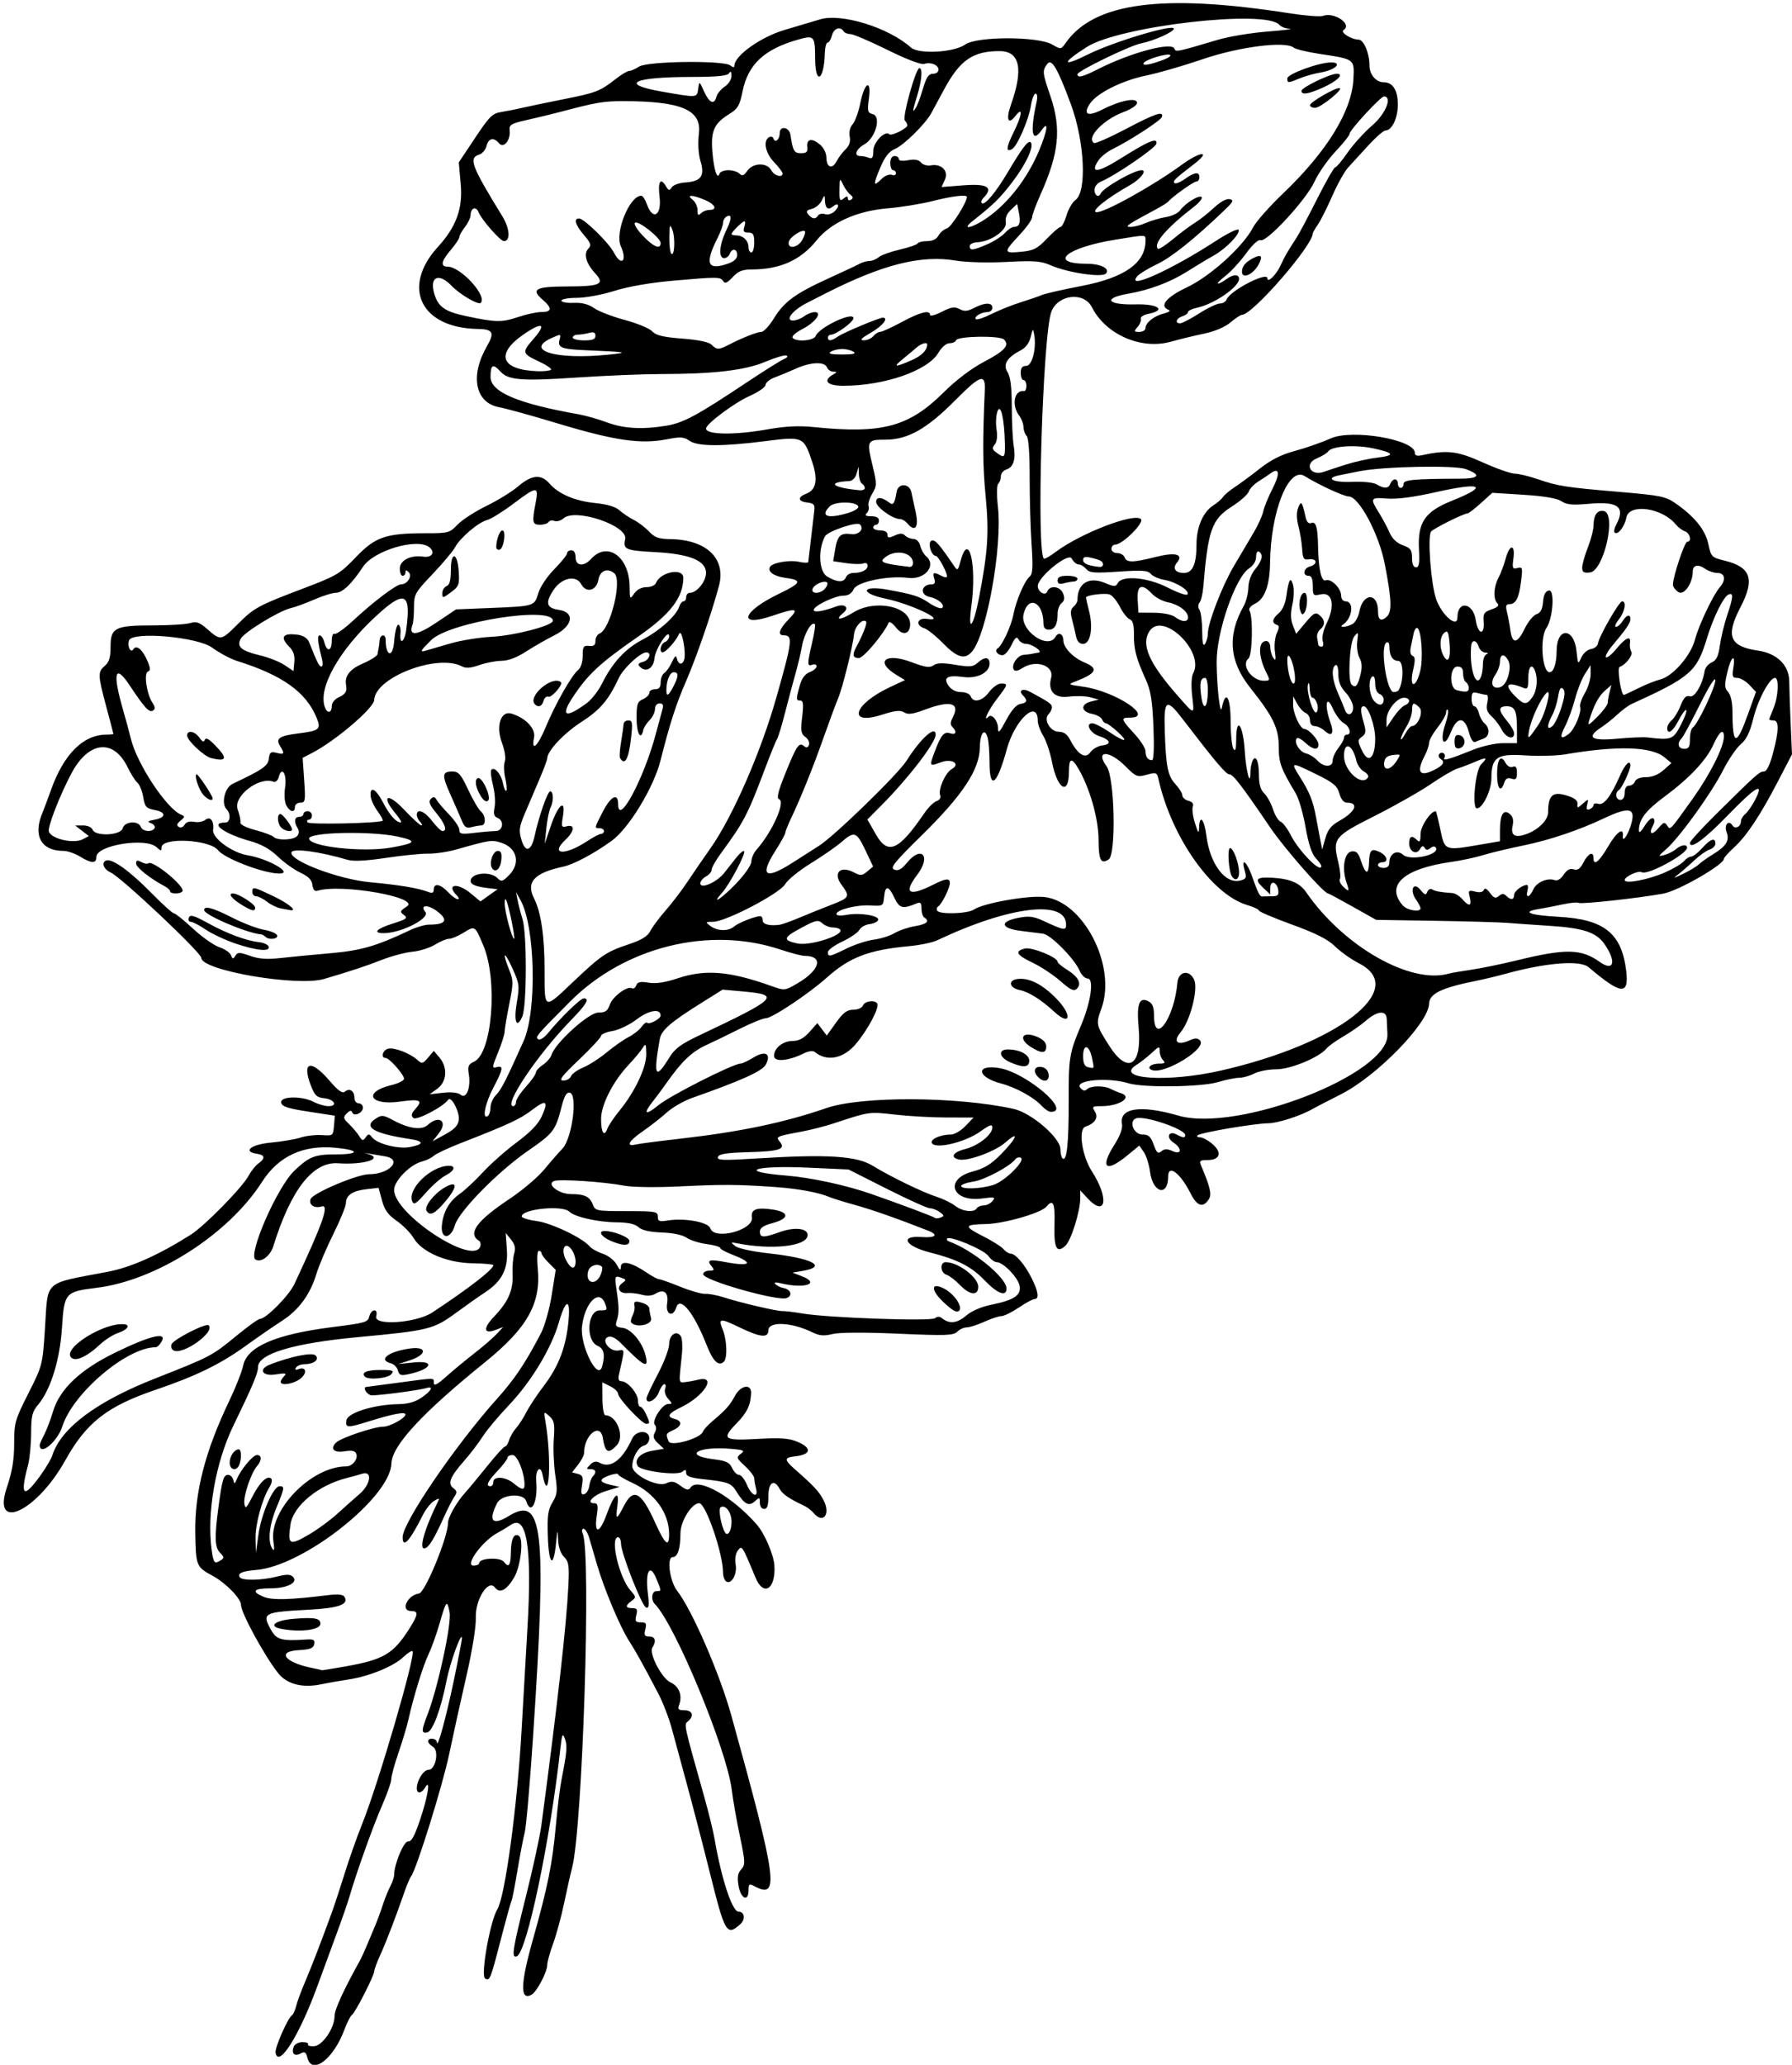 <?xml version="1.0" encoding="UTF-8"?>
<svg version="1.1" viewBox="0 0 592.5 682.5" xmlns="http://www.w3.org/2000/svg">
<path d="m101.64 680.18c-0.48-1.913-0.889-2.162-2.305-1.404-1.986 1.063-3.063-0.05-2.207-2.281 0.315-0.82 1.607-1.491 2.871-1.491 1.264 0 2.095 0.329 1.847 0.731-0.248 0.402 0.622 0.684 1.935 0.626 2.825-0.124 6.831-5.972 6.839-9.985 4e-3 -2.111 2.909-8.476 8.29-18.167 0.549-0.99 1.652-3.381 2.451-5.315 0.798-1.934 2.035-4.887 2.747-6.562 0.713-1.676 1.813-4.67 2.446-6.653s1.735-4.726 2.449-6.094c0.714-1.368 1.3-3.083 1.304-3.811 0.016-3.595 3.24-11.323 4.631-11.1 1.069 0.172 2.154-1.806 3.986-7.264 2.596-7.736 3.535-13.823 1.627-10.547-1.159 1.99-2.737 2.151-2.737 0.278 0-2.643 2.197-6.138 3.858-6.138 2.408 0 3.607-6.451 1.426-7.672-0.844-0.472-1.534-1.26-1.534-1.75 0-1.344 2.803-1.07 2.875 0.281 0.134 2.513 2.998-7.888 5.613-20.391 1.51-7.219 2.719-13.547 2.687-14.062-0.143-2.31-3.923 8.143-5.085 14.06-1.871 9.53-4.594 16.825-6.414 17.18-1.981 0.387-1.952-0.606 0.182-6.128 3.39-8.771 7.932-29.828 7.235-33.542-0.821-4.378-1.116-4.051-3.334 3.703-0.992 3.469-2.643 8.061-3.67 10.204-1.808 3.776-4.958 14.041-6.661 21.709-0.458 2.062-1.909 6.883-3.225 10.711-1.316 3.829-2.393 7.768-2.393 8.754 0 0.986-1.419 5.026-3.154 8.976-2.897 6.599-8.475 22.232-10.758 30.152-0.52 1.805-2.507 7.5-4.415 12.656s-4.62 12.539-6.027 16.406c-5.979 16.437-12.895 27.512-13.906 22.265-0.311-1.613 4.063-11.566 5.462-12.431 0.393-0.243 1.002-1.606 1.353-3.029 0.351-1.423 1.632-4.907 2.847-7.743 2.151-5.022 5.412-13.462 8.873-22.969 0.939-2.578 2.882-8.484 4.319-13.125 1.437-4.641 4.05-12.023 5.806-16.406 5.415-13.512 17.773-55.888 16.631-57.03-0.269-0.269-1.645 0.609-3.058 1.953-3.228 3.069-11.315 6.38-18.037 7.384-2.836 0.423-6.949 1.146-9.141 1.606-6.167 1.294-11.315-0.038-14.193-3.675-4.546-5.742-12.291-19.968-12.291-22.575 0-2.088-4.994-7.219-9.317-9.572-5.49-2.988-5.625-3.318-5.804-14.192-0.222-13.512 3.272-27.055 11.295-43.786 2.08-4.338 4.126-9.543 4.547-11.568 1.295-6.234 10.696-10.296 29.333-12.676 11.395-1.455 11.858-1.592 12.402-3.672 0.271-1.037 1.004-1.885 1.628-1.885 0.695 0 0.933 0.771 0.614 1.99-0.834 3.191 13.27 2.198 18.583-1.309 12.092-7.981 20.158-14.233 20.155-15.622-4.5e-4 -0.29-3.059-0.57-6.797-0.621-8.552-0.118-16.798-3.635-19.581-8.352-0.993-1.682-3.5-4.234-5.572-5.669-2.873-1.991-4.031-3.597-4.878-6.767l-1.112-4.156-3.998 0.451c-4.613 0.52-6.811 2.011-6.811 4.62 0 1.009-1.866 5.591-4.148 10.182-2.281 4.591-4.816 10.569-5.634 13.285-2.025 6.728-5.802 11.861-11.35 15.425-2.557 1.643-7.999 5.398-12.092 8.346-8.333 6.001-16.441 9.951-29.589 14.418-16.161 5.49-22.977 10.807-30 23.403-9.45 16.948-24.304 23.846-19.306 8.965 1.788-5.324 2.431-9.168 2.431-14.535 0-6.894 0.26-7.812 4.697-16.613 4.682-9.287 4.7-9.355 5.501-21.648 1.048-16.076-0.775-14.445 20.739-18.546 7.722-1.472 16.759-5.505 27.428-12.24 4.612-2.911 17.065-15.607 19.162-19.536 0.826-1.547 2.283-3.364 3.237-4.037 2.325-1.641 2.188-2.799-0.374-3.163-5.026-0.714-2.156-3.108 4.453-3.715 3.609-0.332 8.039-1.083 9.844-1.67 1.805-0.587 4.969-0.954 7.031-0.817 3.673 0.245 3.756 0.182 4.031-3.082l0.281-3.333-8.714-1.341c-6.91-1.064-8.778-1.681-9.021-2.982-0.401-2.143 6.782-2.304 10.739-0.24 1.477 0.77 3.67 1.403 4.873 1.406 3.237 8e-3 1.972-2.283-1.449-2.624-2.408-0.24-3.109-0.92-4.381-4.25-3.018-7.903 0.019-8.698 6.129-1.605 2.959 3.435 4.301 4.388 5.167 3.669 1.536-1.275 3.127-0.228 3.127 2.058 0 1.001 0.633 1.82 1.406 1.82s1.406 0.646 1.406 1.436c0 1.757-3.024 3.086-3.535 1.554-0.255-0.766-0.799-0.665-1.797 0.334-1.284 1.284-1.203 1.652 0.778 3.568 1.216 1.175 2.716 2.953 3.333 3.951 0.974 1.574 1.256 1.628 2.127 0.408 0.89-1.247 1.135-1.243 2.158 0.037 1.692 2.116 8.629 3.89 12.424 3.179 4.705-0.883 4.785-1.95 0.197-2.642-12.064-1.817-15.737-3.957-11.526-6.715 2.048-1.342 2.509-1.305 5.812 0.465 5.282 2.831 9.443 3.401 11.467 1.569 3.811-3.449 6.767-1.191 3.643 2.781l-2.08 2.644 4.202-2.312c3.127-1.72 4.277-2.955 4.494-4.824 0.305-2.629-2.515-7.997-3.483-6.63-1.671 2.363-10.581 7.018-11.56 6.04-0.773-0.773-0.635-1.505 0.523-2.785 2.812-3.107 1.919-3.574-5.004-2.617-9.986 1.38-12.265-3.173-2.739-5.47 2.287-0.551 4.157-1.49 4.157-2.085 0-1.386-4.873-6.886-6.101-6.886-1.666 0-0.979-2.581 0.812-3.049 1.993-0.521 7.257 1.481 9.695 3.688 1.521 1.376 1.797 1.318 3.543-0.745l1.894-2.237 1.875 2.213c2.784 3.286 2.473 7.976-0.681 10.274l-2.556 1.862 4.423-0.499c2.824-0.318 4.929-0.079 5.822 0.662 1.872 1.554 3.416-2.315 2.696-6.754-0.433-2.669-0.169-3.311 1.716-4.17 6.024-2.745 7.956-26.959 3.069-38.459-2.84-6.682-2.633-6.559-6.777-4.032-1.688 1.029-3.748 1.871-4.577 1.871-0.829 0-2.914 0.869-4.633 1.932-1.719 1.062-5.062 2.113-7.429 2.335-2.367 0.222-6.917 1.428-10.11 2.679-5.244 2.055-10.513 3.798-19.1 6.316-8.942 2.622-40.612-2.813-40.612-6.97 0-1.712-26.455-26.632-29.945-28.208-2.339-1.056-3.215-3.322-1.533-3.968 1.981-0.76 7.788 3.405 15.046 10.793 3.595 3.659 6.914 6.653 7.375 6.653 0.461 0 3.302 2.282 6.314 5.071 3.012 2.789 6.934 5.551 8.714 6.139 1.78 0.588 3.508 1.774 3.839 2.637 0.518 1.349 0.722 1.375 1.457 0.189 0.752-1.214 1.339-1.21 4.871 0.03 2.967 1.042 5.609 1.229 10.11 0.716 3.352-0.382 10.734-1.092 16.406-1.579 10.131-0.869 15.261-2.353 26.353-7.623 2.119-1.007 4.932-1.83 6.251-1.83 5.745 0 6.603-1.544 2.532-4.554-2.969-2.195-5.619-1.941-3.713 0.356 1.703 2.052-8.006 7.011-13.729 7.011-3.828 0-2.443-1.464 3.01-3.183 4.548-1.434 5.027-1.803 3.65-2.81-1.444-1.056-1.358-1.309 0.958-2.827 4.543-2.976-21.676-7.595-29.531-5.202-0.947 0.288-1.502-0.338-1.698-1.915-0.209-1.68-1.34-2.831-3.992-4.065-2.035-0.947-5.389-3.344-7.453-5.327-2.579-2.478-5.435-4.074-9.133-5.104-8.754-2.438-13.686-6.128-8.193-6.128 1.622 0 1.886-2.895 0.4-4.381-1.854-1.854-0.621-7.175 1.943-8.39 10.102-4.788 11.726-5.915 12.023-8.346 0.259-2.119 0.643-2.404 2.578-1.918 2.59 0.65 2.743 0.329 1.101-2.319-1.521-2.454-0.209-3.32 6.246-4.127 6.874-0.859 7.442-1.379 5.8-5.311-3.521-8.427-11.316-13.948-26.342-18.655-2.062-0.646-5.737-2.62-8.166-4.386-4.862-3.535-26.268-5.411-27.42-2.403-0.712 1.859 0.523 4.413 1.426 2.951 1.01-1.634 3.104 0.166 4.713 4.049 0.936 2.259 0.96 3.042 0.102 3.328-1.411 0.47-0.461 7.311 1.417 10.21 0.995 1.536 1.042 2.189 0.193 2.713-1.198 0.741-2.774-0.971-7.599-8.251-4.984-7.519-5.83-4.349-2.19 8.203 0.897 3.094 2.016 7.234 2.486 9.2 2.017 8.44 11.948 23.432 16.756 25.294 1.195 0.463 1.152 0.751-0.29 1.92-1.226 0.994-1.387 1.567-0.58 2.066 0.625 0.386 1.465 0.068 1.907-0.722 0.505-0.902 1.647-1.249 3.163-0.959 1.305 0.249 2.966-0.038 3.69-0.64 1.638-1.359 2.961 0.352 2.576 3.332-0.345 2.672 6.257 7.508 11.425 8.368 7.054 1.174 15.566 6.194 10.218 6.026-5.366-0.168-17.848-4.984-20.032-7.728-2.826-3.551-18.64-4.321-18.64-0.907 0 1.272-0.206 1.261-1.697-0.089-3.622-3.278-19.865-0.633-19.865 3.235 0 2.258-1.573 2.223-5.413-0.118-1.688-1.029-4.135-1.871-5.437-1.871-7.443 0-10.204-5.024-6.956-12.656 0.439-1.031 1.701-4.406 2.804-7.5 4.23-11.858 10.681-18.281 18.361-18.281 1.246 0 2.265-0.105 2.264-0.234-0.001-0.129-1.056-4.167-2.344-8.974-2.827-10.553-2.86-11.494-0.466-13.543 1.409-1.206 1.875-2.766 1.875-6.269 0-6.336 1.462-7.072 14.062-7.08 5.414-4e-3 10.952-0.353 12.306-0.776 2.027-0.633 3.044-0.259 5.749 2.116 4.261 3.741 4.474 3.704 9.883-1.705 5.483-5.483 6.711-6.152 21.773-11.861 10.979-4.161 12.04-4.792 17.32-10.306 6.482-6.768 9.892-7.931 23.252-7.931 7.343 0 7.812-0.128 10.364-2.832 1.47-1.558 5.762-4.338 9.538-6.179 3.776-1.841 8.545-4.785 10.598-6.543 4.417-3.781 7.511-4.05 10.257-0.892 3.033 3.488 8.449 5.802 15.154 6.474 3.929 0.394 6.712 1.22 7.969 2.366 1.062 0.969 3.196 2.403 4.743 3.188 1.547 0.785 3.835 2.522 5.085 3.86 1.844 1.974 3.171 2.446 7.031 2.504 12.019 0.18 18.523 6.473 16.059 15.536-2.615 9.618-7.454 23.594-10.977 31.711-3.234 7.449-5.245 13.705-8.319 25.88-2.277 9.018-10.51 22.543-16.217 26.643-5.879 4.223-12.498 7.755-15.888 8.477-9.671 2.061-12.478 5.115-9.701 10.557 2.299 4.504 3.473 12.583 3.465 23.851-9e-3 13.072-0.312 12.951 9.368 3.758 9.347-8.875 11.026-10.012 18.472-12.499 4.315-1.441 6.222-2.627 7.171-4.459 0.711-1.373 2.963-4.394 5.005-6.714 2.041-2.32 5.259-6.539 7.15-9.375s5.369-7.898 7.727-11.25c7.305-10.383 16.579-31.602 21.717-49.688 5.318-18.72 5.547-20.625 2.485-20.625-2.188 0-1.561-2.038 1.645-5.346 3.534-3.646 2.596-3.828-5.554-1.075-11.581 3.912-9.896-1.439 2.301-7.306 7.521-3.618 7.862-4.511 2.019-5.295-3.743-0.502-5.898-2.097-4.936-3.654 0.838-1.355 6.427-2.318 9.501-1.636 1.676 0.372 3.077 0.404 3.114 0.071 0.114-1.031 1.698-14.537 1.995-17.011 0.234-1.944-0.157-2.394-2.296-2.64-3.204-0.369-3.33-1.808-0.261-2.975 3.153-1.199 3.795-4.622 1.922-10.259-2.854-8.593-3.005-8.662-15.49-7.076-14.441 1.835-22.438 1.795-25.181-0.126-1.839-1.288-2.951-1.358-7.474-0.469-8.503 1.671-17.055 0.455-35.314-5.024-10.185-3.056-17.329-5.034-20.238-5.603-7.808-1.528-9.542-10.362-3.942-20.082 2.646-4.593 2.08-5.678-3.007-5.765-18.865-0.32-25.375-13.789-13.132-27.168 5.978-6.533 8.214-12.637 7.517-20.516l-0.652-7.366 5.372-8.072c4.779-7.181 5.745-8.131 8.759-8.607 1.863-0.294 5.075-0.933 7.137-1.419 2.062-0.486 8.143-1.752 13.512-2.813 10.581-2.091 11.945-2.623 17.091-6.655 1.879-1.472 3.898-2.677 4.486-2.677 0.588 0 2.05-0.642 3.248-1.427 2.764-1.811 28.081-2.123 30.19-0.372 0.841 0.698 1.315 0.739 1.315 0.113 0-3.328 8.703-9.529 16.665-11.873 4.498-1.324 9.76-2.891 11.694-3.481 6.995-2.134 22.714 2.737 30.005 9.297 2.563 2.306 14.255 1.669 17.974-0.979 3.86-2.748 24.05-2.744 28.768 0.006 2.859 1.667 2.909 1.661 4.44-0.525 9.365-13.377 31.927-16.375 73.917-9.821 5.256 0.82 10.268 1.219 11.137 0.885 3.699-1.419 9.869 2.788 6.836 4.662-1.221 0.755 2.472 3.116 4.957 3.17 1.726 0.037 3.607 4.494 3.607 8.544 0 2.998 2.157 5.552 4.688 5.552 3.012 0 4.688 2.63 4.688 7.358 0 4.483-1.947 8.579-4.078 8.579-0.638 0-3.182 2.215-5.654 4.922-2.472 2.707-5.471 5.977-6.664 7.266-1.193 1.289-3.555 5.508-5.248 9.375-1.693 3.867-3.844 8.151-4.78 9.52-0.936 1.369-1.701 2.68-1.701 2.913 0 4.025-19.916 26.942-23.414 26.942-0.449 0-2.159 1.129-3.799 2.509-1.844 1.551-5.181 2.966-8.744 3.707-3.169 0.659-8.073 1.851-10.898 2.65-9.853 2.784-21.605-2.333-26.186-11.403-2.599-5.146-11.112-4.245-13.362 1.414-2.957 7.438-5.124 81.748-2.384 81.748 0.432 0 2.128-1.009 3.77-2.242 8.268-6.213 26.061-13.059 28.201-10.852 1.151 1.186-6.118 8.407-8.463 8.407-0.707 0-1.286 0.633-1.286 1.406 0 0.788 0.837 1.406 1.904 1.406 1.047 0 2.147 0.633 2.444 1.406 0.689 1.796 2.72 1.771 10.283-0.129 6.609-1.66 9.347-0.908 6.998 1.923-1.548 1.866-0.5 3.362 2.355 3.362 2.865 0 4.14-2.935 4.14-9.529 0-5.624 2.176-10.655 5.531-12.785 1.341-0.851 2.781-2.096 3.201-2.767 0.42-0.67 2.187-2.157 3.928-3.304 1.74-1.147 5.504-3.925 8.364-6.173 3.648-2.868 7.092-4.593 11.541-5.779 3.488-0.93 8.779-2.782 11.759-4.115 7.127-3.19 27.864 0.35 27.864 4.756 0 0.852 0.719 1.135 2.109 0.831 8.535-1.867 11.864-1.488 20.298 2.309 4.57 2.058 9.348 3.741 10.617 3.741 1.269 0 4.676 0.815 7.571 1.811 6.743 2.32 9.268 2.713 27.178 4.232 13.321 1.13 15.157 1.5 18.332 3.7 6.375 4.418 9.925 8.805 10.932 13.508 0.915 4.276 1.076 4.438 5.501 5.531 8.582 2.12 9.931 6.137 5.145 15.319-5.014 9.621-3.647 13.007 5.815 14.396 6.268 0.92 10.242 4.83 10.287 10.122 0.019 2.22 0.232 8.564 0.474 14.096l0.44 10.059-4.635 8.913c-5.906 11.358-10.402 18.119-14.573 21.914-1.817 1.653-3.304 3.319-3.304 3.701 0 1.948-15.006 10.574-20 11.498-8.204 1.517-27.223 3.595-28.075 3.068-0.42-0.259-2.747-0.038-5.172 0.492-2.425 0.53-6.002 1.222-7.95 1.536-5.921 0.957-3.119 2.049 6.64 2.587 14.971 0.825 20.749 5.449 22.244 17.802 0.999 8.248-1.641 8.002-12.434-1.158-2.82-2.394-14.001-1.504-27.44 2.184-2.836 0.778-7.266 1.837-9.844 2.354-11.345 2.273-15.362 4.225-15.439 7.507-0.151 6.412-17.255 23.973-29.23 30.011-4.307 2.172-8.464 4.32-9.238 4.773-3.833 2.245-11.52 4.736-14.705 4.766-4.567 0.043-22.487 3.096-23.374 3.983-0.369 0.369 8e-3 0.671 0.839 0.671 0.831 0 2.659 0.988 4.063 2.196 3.277 2.819 2.536 5.304-1.582 5.304-2.444 0-2.824 0.278-2.242 1.641 3.06 7.171 3.659 9.69 2.675 11.253-1.91 3.033-3.909 2.432-6.047-1.818-3.408-6.778-7.44-9.828-7.44-5.629 0 6.768-5.052 5.491-5.981-1.512-0.326-2.459-1.261-5.425-2.078-6.59l-1.485-2.119-4.058 3.325c-7.073 5.796-9.034 4.049-4.132-3.68 1.83-2.885 2.738-5.362 2.474-6.745-1.024-5.356 6.121-6.441 18.595-2.824 19.73 5.721 69.847-13.762 69.169-26.89-0.084-1.618-0.189-3.892-0.234-5.052-0.116-2.966-3.053-2.727-6.847 0.556-1.694 1.466-5.048 3.805-7.453 5.199-2.405 1.393-4.912 3.182-5.569 3.974-2.498 3.01-11.894 6.912-16.642 6.912-2.534 0-5.815 0.63-7.292 1.401-1.477 0.77-3.74 1.408-5.029 1.416-1.289 8e-3 -4.415 0.644-6.946 1.412-5.45 1.653-24.678 1.908-29.623 0.392-6.835-2.095-18.023-1.048-15.917 1.49 0.846 1.019 1.518 1.169 2.196 0.491 1.211-1.211 5.699-1.273 7.881-0.108 0.895 0.478 2.366 1.098 3.268 1.377 4.17 1.291-0.314 4.317-6.397 4.317-3.017 0-3.151 0.127-2.048 1.932 1.155 1.891-0.115 3.812-3.199 4.84-2.465 0.822-1.166 9.684 2.18 14.865 5.747 8.901 4.59 15.37-1.561 8.733l-2.334-2.519v2.495c0 4.448-3.041 14.14-4.977 15.863-2.868 2.552-3.777 0.69-3.545-7.261 0.204-6.98-0.461-8.399-2.681-5.724-1.746 2.103-13.996 5.626-19.974 5.742-7.304 0.143-7.451 0.75-0.971 4.021 3.048 1.539 6.095 3.465 6.772 4.28 0.677 0.816 1.738 1.483 2.359 1.483 1.615 0 4.674 3.582 6.974 8.166 2.187 4.358 2.529 6.834 0.945 6.834-0.57 0-2.911 1.266-5.203 2.812-2.292 1.547-4.884 2.822-5.761 2.833-0.876 0.011-3.433 0.855-5.68 1.875-2.248 1.02-4.854 1.854-5.792 1.854-0.938 0-2.353 0.648-3.145 1.439-1.251 1.251-3.804 1.335-19.52 0.647-11.282-0.494-19.45-0.451-21.722 0.113-2.801 0.696-4.314 0.574-6.562-0.528-6.973-3.419-14.64-3.774-14.64-0.679 0 2.599-2.69 2.319-9.52-0.99-6.494-3.146-7.138-3.068-5.587 0.678 1.388 3.351 1.626 9.424 0.416 10.634-1.728 1.728-3.599-0.06-5.722-5.47-4.212-10.73-8.794-16.384-10.056-12.408-1.086 3.421-3.597 2.307-3.006-1.333 0.59-3.634-1.065-4.986-3.921-3.202-1.056 0.659-2.723 0.776-4.416 0.309-1.496-0.413-3.628-0.66-4.739-0.551-2.687 0.266-3.847-1.76-1.846-3.224 1.435-1.049 1.441-1.205 0.067-1.733-2.477-0.95-2.566-0.766-1.874 3.873 0.865 5.795 0.877 7.763 0.066 10.241-0.568 1.733-0.273 2.084 1.971 2.344 2.768 0.32 6.46 4.719 7.526 8.965 1.189 4.737-0.228 4.06-8.089-3.866-1.777-1.791-3.221-2.501-4.271-2.098-2.466 0.946 0.485 4.914 3.338 4.489 2.276-0.339 2.26-0.865 0.237 8.05-0.325 1.434-0.046 2.109 0.873 2.109 2.001 0 5.429 4.034 5.429 6.389 0 1.127 0.354 2.049 0.787 2.049 0.433 0 1.277 1.075 1.875 2.388 1.343 2.947 1.348 3.237 0.058 3.237-1.394 0-9.282-8.433-9.282-9.924 0-0.654-1.174-1.774-2.608-2.49l-2.608-1.301 0.03 5.45c0.016 2.998 0.452 5.451 0.967 5.451 3.786 5e-3 6.473 6.995 3.798 9.882-2.819 3.042-3.843 2.519-4.623-2.36-0.853-5.332-6.206-1.043-6.206 4.972 0 0.724-0.895 2.455-1.989 3.845l-1.989 2.528 1.915 0.501c1.615 0.422 1.831 1.021 1.377 3.818-0.419 2.585-0.248 3.221 0.777 2.883 0.723-0.238 1.456-1.455 1.629-2.704 0.173-1.249 0.7-2.671 1.172-3.161 1.332-1.383 1.017-2.391-0.749-2.391-1.472 0-1.481-0.126-0.109-1.498 1.111-1.111 1.95-1.256 3.249-0.561 3.558 1.904 7.426-1.024 10.592-8.02 1.294-2.858 5.689-2.972 5.689-0.147 0 1.132-0.745 2.158-1.761 2.423-1.892 0.495-3.864 3.98-3.864 6.828 0 2.82 8.23 6.994 11.159 5.66 1.886-0.86 2.736-0.719 4.774 0.788 2.021 1.494 2.641 1.599 3.351 0.571 2.389-3.459 13.593 2.812 21.865 12.237 2.603 2.966 5.631 10.009 5.845 13.594 0.465 7.793-3.585 10.378-6.243 3.984-4.458-10.721-4.503-10.791-5.852-8.963-0.747 1.012-1.04 2.851-0.725 4.555 0.588 3.183-1.355 6.742-3.094 5.667-0.594-0.367-1.08-1.705-1.08-2.973 0-6.293-5.709-22.896-7.873-22.896-2.486 0-6.188 5.929-6.202 9.932-0.018 5.146-0.907 7.88-2.562 7.88-2.051 0-1.009 7.919 1.463 11.123 5 6.48 14.107 27.454 17.966 41.377 15.188 54.798 15.981 60.778 7.459 56.217-1.571-0.841-1.813-0.653-1.813 1.406 0 3.965-2.568 2.847-3.291-1.432-0.485-2.869-0.27-4.221 0.872-5.483 1.398-1.545 1.364-2.394-0.436-10.957-1.073-5.106-2.29-12.025-2.705-15.377-1.656-13.38-18.783-54.719-25.422-61.357-1.393-1.393-1.048-4.268 0.514-4.268 1.733 0 1.734 0.077-0.091-4.293-2.089-5-3.632-2.206-2.737 4.957 0.504 4.038 0.379 5.082-0.572 4.766-1.401-0.467-8.275-17.967-8.301-21.132-9e-3 -1.16-0.439-2.109-0.954-2.109-2.806 0 0.337 13.398 4.141 17.654 1.843 2.062 1.86 2.253 0.312 3.385-2.161 1.58-2.075 2.399 0.252 2.399 1.551 0 1.787 0.423 1.305 2.344-0.495 1.972-0.259 2.344 1.49 2.344s1.985 0.372 1.49 2.344c-0.482 1.92-0.246 2.344 1.305 2.344 2.01 0 2.415 1.474 1.013 3.689-1.189 1.878 3.142 10.163 5.99 11.461 2.922 1.331 4.066 4.401 2.827 7.585-0.508 1.306-0.14 1.641 1.806 1.641 2.669 0 3.271 1.897 1.158 3.651-1.362 1.131-1.505 0.471 5.513 25.412 1.378 4.898 2.868 11.016 3.31 13.594 2.24 13.055 5.82 23.906 7.888 23.906 2.026 0 2.397 2.514 0.611 4.131-4.477 4.052-5.093 3.024-10.003-16.698-2.195-8.814-5.541-21.721-7.436-28.682s-4.225-15.557-5.177-19.102-2.978-8.819-4.501-11.719c-5.348-10.183-7.329-13.746-9.822-17.662-2.961-4.652-8.181-17.151-10.487-25.111-0.896-3.094-2.037-6.996-2.536-8.672-0.499-1.676-1.341-3.047-1.871-3.047-0.562 0-0.671 0.685-0.261 1.641 2.825 6.586-0.07 97.161-3.529 110.39-0.539 2.062-1.728 7.336-2.641 11.719s-2.543 10.384-3.622 13.336c-1.079 2.952-1.961 6.132-1.961 7.067 0 2.327-3.43 8.874-5.155 9.839-3.849 2.154-3.753-3.402 0.309-17.823 5.026-17.843 6.558-25.427 7.704-38.144 0.514-5.704 1.349-12.48 1.855-15.058 1.82-9.276 1.986-11.285 1.121-13.573-0.758-2.006-0.962-1.559-1.498 3.281-3.378 30.552-11.153 67.564-14.422 68.653-1.832 0.611-1.445-1.908 3.055-19.889 2.318-9.262 4.61-19.809 5.094-23.438 5.385-40.399 8.289-66.147 8.919-79.088 0.329-6.763 0.139-8.043-1.427-9.609-1.142-1.142-1.865-3.272-1.964-5.791-0.141-3.562-0.215-3.411-0.703 1.424-0.842 8.351-2.384 6.963-2.692-2.425-0.225-6.838 0.041-8.782 1.541-11.25 1.593-2.622 1.703-3.722 0.91-9.078-0.496-3.352-0.712-8.71-0.48-11.909 0.361-4.974 0.148-6.059-1.474-7.5-1.87-1.662-1.888-1.64-1.321 1.596 2.16 12.337 1.284 28.828-0.94 17.707-0.677-3.386-2.399-1.561-2.074 2.199 0.599 6.932-1.732 11.557-3.316 6.578-0.889-2.795-8.135-2.267-9.639 0.703-3.01 5.942-1.502 7.547 3.941 4.194 11.268-6.94 12.516 4.415 7.984 72.666-1.045 15.734-2.287 30.085-2.761 31.889s-1.563 7.494-2.42 12.643c-0.857 5.149-1.737 9.65-1.955 10.003s-1.834 6.195-3.591 12.983c-3.399 13.132-3.61 13.65-5.162 12.691-1.527-0.944 1.68-19.001 4.058-22.848 2.555-4.135 6.59-33.93 8.018-59.222 0.539-9.539 1.414-24.773 1.945-33.852 1.538-26.308-0.217-37.454-5.363-34.08-1.444 0.947-3.475 2.17-4.513 2.717-4.966 2.621-10.999 10.839-7.958 10.839 1.031 0 1.875-0.367 1.875-0.815 0-1.707 6.969-2.06 8.193-0.415 1.577 2.118 2.224 1.199 2.285-3.246 0.061-4.393 1.038-6.363 2.659-5.36 1.626 1.005 0.581 10.055-1.59 13.76-2.46 4.199-4.773 5.416-6.325 3.328-2.21-2.972-6.602 4.009-6.347 10.09 0.117 2.807-1.171 10.74-3.128 19.262-1.831 7.969-4.386 19.552-5.679 25.739-2.149 10.282-10.814 38.08-12.566 40.312-0.405 0.516-1.394 2.836-2.198 5.156-2.908 8.391-6.017 16.494-7.984 20.808-1.104 2.421-2.008 4.857-2.008 5.414 0 1.434-6.333 13.838-7.403 14.499-0.488 0.302-1.63 2.548-2.538 4.992-3.581 9.634-10.703 14.989-12.169 9.15zm12.272-129.31c12.997-2.287 16.123-4.131 21.531-12.697 2.861-4.532 2.96-5.667 0.495-5.667-3.645 0-1.297-5.243 2.594-5.793 2.028-0.287 9.575-18.612 9.589-23.284 6e-3 -1.922 2.764-6.806 5.655-10.013 1.303-1.446 4.648-5.476 7.434-8.957 2.785-3.481 5.382-6.328 5.771-6.328 0.388 0 0.994-0.949 1.346-2.109 0.352-1.16 1.393-2.953 2.313-3.984 0.92-1.031 2.454-3.408 3.408-5.282 0.954-1.874 3.576-5.824 5.827-8.779 4.909-6.443 7.347-12.949 8.117-21.661 0.649-7.343-0.969-6.963-3.201 0.752-2.501 8.642-9.146 19.64-16.596 27.469-3.435 3.609-7.311 8.25-8.614 10.312s-4.04 5.648-6.081 7.969c-4.7 5.343-5.594 7.594-3.603 9.077 1.246 0.928 1.305 1.422 0.337 2.821-0.645 0.933-2.224 4.016-3.509 6.852-3.205 7.077-4.811 9.727-6.169 10.179-2.282 0.761-0.26-6.358 4.576-16.11 0.211-0.426-0.513-0.215-1.61 0.469-1.097 0.684-2.734 2.72-3.639 4.525-4.412 8.802-6.759 11.39-6.759 7.453 0-4.798 17.446-30.374 31.158-45.676 5.928-6.615 9.357-11.728 14.607-21.778 1.212-2.32 2.798-7.971 3.525-12.557l1.321-8.338-2.337-2.337c-1.285-1.285-2.337-2.701-2.337-3.146s-0.406-0.81-0.902-0.81c-0.542 0-0.68 2.379-0.346 5.952 1.073 11.486-3.525 19.622-17.437 30.856-20.767 16.77-30.797 27.619-30.963 33.491-0.317 11.226-29.136 33.922-44.684 35.189-4.603 0.375-6.267 1.102-5.472 2.39 0.74 1.197 7.147 1.097 12.262-0.191 3.236-0.815 4.486-0.8 5.337 0.063 1.867 1.894-1.911 3.813-7.506 3.813-5.575 0-6.385 1.065-2.145 2.821 2.751 1.139 8.783 0.979 21.186-0.564 3.312-0.412 5.018-0.245 5.502 0.538 1.548 2.505-1.862 3.745-11.732 4.266-15.225 0.804-15.721 1.081-12.398 6.919 1.705 2.996 3.602 3.489 11.335 2.948 2.592-0.181 3.075 0.078 2.804 1.504-0.26 1.366-1.347 1.782-5.241 2.007-7.275 0.42-4.507 4.06 4.462 5.87 1.805 0.364 3.281 0.71 3.281 0.769 0 0.059 3.377-0.488 7.505-1.214zm-20.865-12.463c-4.575-0.881-2.15-2.828 4.154-3.334 6.829-0.548 8.737-0.189 8.737 1.643 0 2.034-6.608 2.901-12.891 1.691zm-20.004-22.705c1.119-0.708 1.083-1.079-0.234-2.396-1.812-1.812-1.934-5.054-0.573-15.185 1.246-9.268 1.655-10.615 3.228-10.615 0.701 0 1.451 0.738 1.667 1.641 0.352 1.472 0.473 1.448 1.172-0.234 1.341-3.227 5.3-7.969 6.654-7.969 1.654 0 1.662 1.771 0.017 3.676-1.984 2.298-4.546 9.896-4.173 12.374 0.291 1.935 0.647 1.621 2.683-2.37 2.413-4.729 4.947-7.127 6.203-5.871 0.392 0.392 0.155 1.605-0.526 2.697-2.474 3.961-4.781 12.395-4.668 17.062l0.116 4.775 0.85-6.094c0.955-6.848 4.923-15.938 6.956-15.938 1.78 0 1.714 0.471-0.989 7.031-2.43 5.899-2.977 11.221-1.397 13.594 0.663 0.996 0.771 0.306 0.369-2.363-1.556-10.332 12.525-24.824 24.118-24.824 2.008 0 3.95-2.45 3.296-4.156-0.377-0.983-1.426-1.221-3.736-0.846-3.694 0.6-5.072-0.741-2.947-2.867 1.563-1.563 12.54-5.256 15.623-5.256 2.164 0 7.311-2.835 7.311-4.027 0-0.981-4.111-0.217-11.915 2.213-7.373 2.297-7.968 2.273-7.604-0.296 0.352-2.475 9.162-5.217 17.117-5.327 3.178-0.044 5.601-0.725 7.728-2.173 3.357-2.286 4.131-3.966 1.432-3.109-1.983 0.629-14.739 2.335-17.773 2.377-1.584 0.022-3.394-2.683-1.875-2.802 0.129-0.01 4.875-0.639 10.547-1.399 12.64-1.692 11.719-1.702 11.719 0.13 0 1.085 1.174 0.475 4.064-2.109 2.235-1.999 6.397-5.445 9.248-7.658 2.851-2.213 6.184-5.088 7.406-6.389l2.222-2.366-2.531 0.962c-3.978 1.512-4.193-0.548-0.464-4.441 4.667-4.873 6.329-8.666 6.101-13.923-0.108-2.479 0.131-5.589 0.531-6.911 0.53-1.755 0.25-2.992-1.042-4.586l-1.768-2.183 0.387 5.524c0.448 6.401-1.661 10.492-7.301 14.162-1.792 1.166-6.101 4.204-9.575 6.75-7.367 5.4-9.02 5.809-32.31 7.983-21.375 1.995-33.092 5.503-33.092 9.906 0 1.999-1.793 6.257-8.184 19.429-5.857 12.074-8.803 28.909-7.157 40.913 0.623 4.545 0.899 4.858 3.071 3.483zm2.895-32.227c0-2.132 1.548-4.406 3-4.406 0.885 0 0.991 2.969 0.181 5.08-0.87 2.268-3.181 1.779-3.181-0.673zm16.875-26.719c0-0.412 0.527-1.278 1.172-1.923 0.938-0.939 0.377-1.046-2.812-0.536-4.509 0.72-5.898-1.709-1.875-3.279 6.887-2.687 13.931-4.096 15.022-3.005 1.387 1.387-0.534 2.894-3.717 2.917-1.13 7e-3 -2.359 0.508-2.732 1.111-0.453 0.733-0.171 0.902 0.852 0.51 2.548-0.978 2.951 1.345 0.553 3.189-2.266 1.742-6.463 2.403-6.463 1.017zm27.838-1.724c-1.347-1.347 0.666-2.213 5.145-2.213 4.113 0 4.591 0.188 3.58 1.406-1.153 1.39-7.55 1.981-8.725 0.807zm10.917-2.038c-0.27-1.032-1.296-2.087-2.279-2.345-4.378-1.145-1.07-3.824 6.038-4.89 5.93-0.889 6.035 1.976 0.142 3.891l-3.75 1.218 4.922-0.519c7.396-0.78 6.261 2.192-1.471 3.853-2.632 0.565-3.187 0.379-3.602-1.209zm-29.187 54.095c2.73-1.604 6.88-4.663 9.224-6.797 2.343-2.134 5.613-5.043 7.266-6.465 3.723-3.203 4.338-7.812 0.896-6.708-1.16 0.372-3.375 0.987-4.922 1.366-9.494 2.326-17.862 9.181-18.794 15.395-1.025 6.835-0.388 7.158 6.331 3.21zm118.85-0.13c-0.046-6.887-4.778-13.433-12.155-16.817-2.585-1.186-4.699-2.453-4.699-2.816 0-0.363-1.266-0.219-2.812 0.321-3.638 1.268-3.563 2.266 0.234 3.135l3.047 0.697-4.364 1.324c-4.236 1.285-6.966 4.078-3.987 4.078 1.163 0 1.318 0.777 0.818 4.108-0.929 6.198 0.92 6.001 3.234-0.345 2.541-6.968 4.328-8.445 3.593-2.969-0.65 4.849-0.301 4.873 2.112 0.144 3.143-6.16 5.711-4.819 10.329 5.391 3.347 7.4 4.683 8.477 4.651 3.75zm20.646-3.925c0-3.17-2.002-5.827-3.631-4.82-0.813 0.502 0.183 6.186 1.453 8.292 0.915 1.517 2.179-0.498 2.179-3.471zm-228.42-15.466c1.755-2.443 3.486-5.37 3.846-6.504 2.859-9.009 14.492-17.734 33.788-25.342 18.671-7.361 18.929-7.497 27.143-14.239 3.712-3.047 7.185-5.54 7.718-5.54 1.995 0 9.582-7.668 11.373-11.495 9.555-20.413 11.686-26.507 8.971-25.661-2.353 0.733-4.315-0.598-3.606-2.446 0.762-1.987 15.417-8.209 19.344-8.213 6.847-7e-3 11.204-4.933 5.237-5.92-1.681-0.278-4.11-0.688-5.399-0.912-1.289-0.224-1.605-0.224-0.703-2e-3 6.207 1.532-0.531 3.827-9.423 3.209-8.322-0.578-15.554 8.701-21.376 27.427-1.01 3.247-4.062 5.522-5.892 4.391-2.599-1.607 7.159-23.92 12.832-29.341 4.899-4.682 6.749-5.412 13.72-5.412 8.059 0 7.917-1.442-0.218-2.198-10.602-0.985-18.744 2.802-24.132 11.225-11.123 17.387-34.929 32.635-54.776 35.083-10.409 1.284-10.656 1.573-11.425 13.339-0.689 10.54-3.757 20.389-7.877 25.285-1.957 2.326-2.294 3.702-2.313 9.447-0.012 3.699-0.469 8.412-1.015 10.475-2.746 10.379-1.554 11.331 4.184 3.343zm-0.335-9.952c0-0.283 0.672-1.814 1.492-3.401 0.821-1.587 2.121-5.003 2.89-7.591 2.22-7.476 8.963-13.872 20.605-19.543 11.417-5.562 17.102-6.956 15.4-3.777-0.593 1.108-1.511 2.015-2.04 2.015-9.492 0-27.301 15.091-30.848 26.14-1.651 5.143-7.499 9.945-7.499 6.157zm10.325-29.001c-2.576-3.104 10.969-11.512 17.566-10.904 2.234 0.206 1.157 1.842-1.875 2.849-1.676 0.557-4.341 2.226-5.922 3.71-4.566 4.284-8.402 5.991-9.769 4.345zm33.855-2.286c-0.615-0.38-0.87-1.29-0.565-2.023 0.677-1.628 11.406-7.092 12.257-6.241 2.273 2.273-8.763 10.074-11.691 8.264zm116.13 44.472c0-3.979-2.352-9.857-3.944-9.857-0.924 0-1.681 0.392-1.681 0.871s-1.477 2.436-3.281 4.35c-3.325 3.525-4.046 5.092-2.344 5.092 0.516 0 0.938-0.633 0.938-1.406 0-2.03 4.048-1.766 6.693 0.438 2.674 2.228 3.619 2.362 3.619 0.513zm25.659-39.154c1.05-3.919 0.615-5.873-1.518-6.809-4.007-1.758-3.394-11.707 0.721-11.707 2.533 0 2.596-0.081 1.757-2.267-1.933-5.038-6.649-0.379-7.612 7.52-0.77 6.315 5.282 18.379 6.653 13.263zm128.74-20.398c7.562-1.529 9.991-3.209 9.246-6.396-0.65-2.783-5.432-7.659-7.511-7.659-0.736 0-1.987-0.926-2.779-2.057-1.438-2.053-12.681-6.785-13.632-5.738-0.276 0.304 0.043 0.746 0.709 0.983 7.656 2.728 18.871 11.906 18.922 15.484 0.041 2.879-2.979 1.778-7.196-2.623-4.422-4.615-8.9-6.901-18.17-9.276-8.24-2.111-10.088-5.614-2.68-5.079 4.601 0.332 5.687-0.704 2.184-2.082-10.216-4.019-18.614-6.97-24.271-8.53-3.609-0.995-7.406-2.173-8.438-2.618-3.482-1.501-10.39-2.776-17.871-3.297-12.497-0.871-17.216-0.903-31.473-0.213-7.896 0.382-15.719 0.284-18.433-0.231-6.896-1.308-21.347-2.268-23.234-1.544-2.676 1.027 1.58 4.32 5.582 4.32 4.478 0 6.212 0.822 7.196 3.409 0.815 2.145 1.175 2.216 11.178 2.216 9.599 0 10.336 0.129 10.336 1.816 0 1.546 0.48 1.738 3.23 1.292 5.646-0.916 13.477 0.513 14.133 2.579 1.28 4.032 14.34 0.628 13.743-3.582-0.384-2.706 1.504-3.426 6.874-2.621 5.587 0.838 5.581 2.968-0.011 4.464-3.011 0.805-4.219 1.609-4.219 2.809 0 2.083 1.176 2.108 6.66 0.143 5.079-1.82 9.572-1.16 9.094 1.337-0.662 3.456-11.963 4.626-23.254 2.409-2.18-0.428-2.227-0.365-0.661 0.909 0.972 0.792 5.721 1.818 11.25 2.431 14.28 1.584 19.506 4.342 10.974 5.79l-3.281 0.557 3.09 1.19c6.263 2.413 0.977 4.234-6.84 2.355-1.92-0.461-2.515-0.37-1.875 0.288 0.516 0.53 1.746 1.11 2.735 1.289 2.38 0.431 2.995 2.508 0.973 3.284-2.973 1.141-27.614-5.878-27.614-7.866 0-0.653 0.895-1.187 1.99-1.187 1.676 0 1.803-0.225 0.804-1.429-1.774-2.138-0.798-2.428 4.683-1.388 8.189 1.553 9.425 0.306 2.368-2.389-2.32-0.886-4.219-1.921-4.219-2.3s-2.019-0.957-4.487-1.285c-2.468-0.327-5.455-1.274-6.639-2.102-1.322-0.926-4.474-1.591-8.171-1.726-4.035-0.146-6.584-0.729-7.732-1.768-1.173-1.061-3.463-1.563-7.264-1.591-6.16-0.046-13.842-1.78-15.579-3.518-2.247-2.247-15.754-0.898-15.754 1.573 0 0.48 2.215 1.164 4.922 1.519 4.857 0.638 15.203 5.574 17.51 8.354 0.636 0.766 2.603 1.87 4.372 2.454 1.811 0.598 3.81 2.154 4.575 3.564 1.068 1.966 1.367 2.129 1.396 0.76 0.048-2.239 3.506-1.497 8.345 1.79 1.858 1.263 3.775 2.296 4.259 2.296 0.484 0 3.656 1.125 7.048 2.5 3.392 1.375 7.116 2.435 8.275 2.354 1.159-0.08 3.901 0.436 6.094 1.148 5.475 1.777 17.72 4.639 19.446 4.545 0.778-0.043 3.735 0.317 6.571 0.798 8.418 1.429 42.486 2.639 43.828 1.557 0.788-0.635 1.556-0.633 2.344 7e-3 2.425 1.968 4.952 1.706 7.912-0.824 1.859-1.588 5.051-2.971 8.438-3.656zm-15.802-0.764c-4.361-4.079-4.316-6.806 0.075-4.582 3.34 1.691 6.326 6.046 5.032 7.34-0.766 0.766-2.124 0.032-5.107-2.758zm5.322-5.78c-1.476-1.541-3.454-3.046-4.394-3.344-2.082-0.661-2.298-4.166-0.257-4.166 4.111 0 10.735 5.006 10.735 8.114 0 3.112-2.788 2.836-6.083-0.603zm-115.56-14.621c-3.022-1.321-4.127-3.207-1.875-3.197 3.068 0.014 8.203 2.092 8.203 3.32 0 1.678-2.312 1.633-6.328-0.123zm-3.26 11.423c0.564-1.238 0.772-2.503 0.463-2.812-1.235-1.235-3.908-0.454-4.466 1.304-1.247 3.929 2.292 5.262 4.003 1.508zm-8.224-4.602c0-1.19-0.625-2.983-1.388-3.984-2.146-2.813-3.602 0.031-1.8 3.515 1.651 3.192 3.189 3.418 3.189 0.469zm-31.547-4.837c0.29-0.757 0.125-1.626-0.368-1.93-3.875-2.395-0.804-6.619 10.067-13.85 4.225-2.81 9.374-7.166 11.443-9.68s4.784-5.625 6.036-6.914c3.225-3.321 5.161-17.983 2.447-18.525-1.054-0.211-1.802 1.074-2.716 4.664-2.003 7.873-2.642 8.707-11.186 14.618-9.919 6.862-22.768 19.963-24.086 24.557-1.352 4.714-4.764 4.724-4.297 0.013 0.449-4.531 2.393-7.926 5.99-10.464 1.684-1.188 5.115-4.394 7.627-7.125s7.535-7.172 11.164-9.868c4.534-3.368 7.119-6.062 8.261-8.61 2.299-5.126 1.465-5.652-3.251-2.053-3.919 2.991-7.953 4.865-23.55 10.939-4.124 1.606-8.131 3.491-8.906 4.189s-2.524 1.547-3.888 1.887c-3.928 0.98-9.24 6.383-9.24 9.398 0 7.961 26.014 25.107 28.453 18.753zm-17.729-11.842c-0.859-1.39 2.404-5.612 5.935-7.68 4.278-2.505 4.491-0.484 0.46 4.358-3.585 4.306-5.252 5.172-6.395 3.322zm-4.757-3.182c-1.569-4.088 6.21-11.624 12.081-11.702 2.511-0.034 1.954 1.643-1.065 3.204-1.488 0.769-4.434 3.363-6.548 5.764-3.201 3.637-3.947 4.093-4.468 2.734zm174.45 3.594c-0.944-0.691-2.402-1.256-3.239-1.256s-7.239-2.885-14.226-6.411l-12.704-6.411-13.221-0.601c-18.161-0.826-23.994 1.274-7.276 2.619 7.992 0.643 19.722 3.177 27.839 6.015 10.281 3.594 20.778 7.537 21.208 7.967 0.243 0.243 1.093 0.193 1.889-0.112 1.249-0.479 1.212-0.726-0.271-1.81zm12.235-1.256c0.319-0.516 1.347-0.938 2.284-0.938 0.938 0 2.25-0.657 2.916-1.46 1.079-1.3 0.696-1.391-3.504-0.834-9.899 1.313-12.581-6.384-3.103-8.905 3.997-1.063 6.158-2.397 9.609-5.93 5.169-5.291 5.997-7.859 1.168-3.618-3.271 2.872-12.19 6.156-15.157 5.581-3.131-0.607-2.159-2.429 1.831-3.434 4.456-1.122 9.112-4.798 9.112-7.194 0-1.174-0.889-0.871-4.003 1.366-4.706 3.38-14.093 5.77-15.832 4.031-1.24-1.24 2.387-3.04 6.127-3.04 1.159 0 3.32-1.266 4.802-2.812l2.695-2.812-8.847-7e-3c-4.866-5e-3 -12.587-0.436-17.157-0.96-8.6-0.985-8.369-1.018-20.284 2.919-2.836 0.937-7.688 2.172-10.781 2.744-8.19 1.514-8.406 1.617-6.989 3.324 2.025 2.439-0.101 3.148-10.29 3.429-7.386 0.204-9.863 0.591-10.195 1.592-0.373 1.123 1.595 1.195 13.049 0.479 23.118-1.445 32.852-0.829 38.118 2.412 5.879 3.619 16.642 8.836 21.307 10.328 2.062 0.66 4.756 1.982 5.986 2.938 2.421 1.883 6.208 2.308 7.139 0.801zm5.354-7.67c3.896-1.167 11.152-8.39 9.112-9.07-0.599-0.2-1.357 0.02-1.684 0.489-1.58 2.264-10.149 6.859-13.815 7.409-2.268 0.34-4.123 0.992-4.123 1.449 0 1.188 6.163 1.026 10.511-0.277zm25.034-27.486c-0.05-14.669 0.175-16.056 4.124-25.394 3.225-7.626 4.31-15.388 2.15-15.388-0.851 0-2.046-1.16-2.655-2.578-1.703-3.964-9.546-11.918-12.071-12.242-1.237-0.159-4.57-0.581-7.406-0.938-6.68-0.841-7.104-3.085-0.813-4.301 3.585-0.693 5.058-0.508 8.438 1.059 6.696 3.105 7.375 3.215 7.375 1.191 0-8.409-18.802-6.122-42.656 5.188-1.547 0.733-5.766 1.604-9.375 1.935-13.151 1.206-19.604 3.676-27.055 10.353-5.981 5.361-18.136 13.457-20.203 13.457-0.897 0-4.789 1.582-8.648 3.516-3.859 1.934-8.743 4.301-10.853 5.261-4.951 2.254-8.259 5.4-13.44 12.785-1.266 1.805-3.251 4.474-4.411 5.931-3.373 4.238-2.447 4.784 1.972 1.163 3.794-3.109 24.642-13.657 26.993-13.657 0.577 0 2.501-0.897 4.275-1.994 3.975-2.457 6.032-1.285 4.096 2.332-1.154 2.156-7.875 5.193-24.317 10.988-2.766 0.975-6.579 3.173-8.474 4.885-1.895 1.712-5.433 4.48-7.862 6.152-4.729 3.254-5.739 5.166-2.307 4.37 1.16-0.269 7.673-1.122 14.474-1.895 20.023-2.277 34.547-5.313 48.573-10.152 11.574-3.994 43.152-3.85 61.875 0.28 5.864 1.294 15.469 9.571 15.469 13.331 0 1.28 0.307 2.634 0.683 3.009 1.395 1.395 2.096-4.982 2.049-18.652zm-8.914 1.309c-2.542-2.809-8.585-6.128-13.506-7.418-7.979-2.091-8.438-6.398-0.542-5.084 8.849 1.473 24.154 14.474 17.039 14.474-0.663 0-2.009-0.887-2.99-1.972zm-1.131-9.465c-1.871-1.871-1.334-3.723 0.984-3.393 1.356 0.193 2.216 1.053 2.409 2.409 0.329 2.318-1.522 2.855-3.393 0.984zm-9.328-4.96c-3.63-1.578-4.109-4.227-0.764-4.227 3.898 0 7.092 1.678 7.092 3.727 0 2.247-1.954 2.402-6.328 0.501zm-78.047-2.103c0-2.607 2.948-4.937 6.247-4.937 1.978 0 3.601-0.879 5.445-2.948l2.627-2.948 3.106 4.118 3.064-4.267c2.397-3.338 3.642-4.267 5.718-4.267 1.494 0 2.89-0.615 3.194-1.406 0.565-1.474 3.906-1.944 4.698-0.662 0.824 1.333-2.999 8.569-7.087 13.418-4.077 4.835-9.536 5.896-13.512 2.626-0.633-0.521-2.08-0.333-3.75 0.487-5.118 2.514-9.75 2.887-9.75 0.786zm85.078-2.836c-4.554-2.824-3.072-5.553 1.884-3.469 2.021 0.85 3.038 1.92 3.038 3.197 0 2.322-1.482 2.404-4.922 0.272zm7.491-11.818c-4.223-3.914-8.333-6.486-11.349-7.103-3.415-0.698-3.972-3.19-0.814-3.639 3.789-0.538 8.181 1.63 12.796 6.316 5.511 5.595 4.939 9.589-0.634 4.425zm2.118-10.067c-2.32-2.034-6.434-4.755-9.141-6.047-5.415-2.584-6.112-3.835-2.626-4.71 2.275-0.571 10.829 2.889 10.829 4.38 0 0.382 1.435 1.582 3.188 2.665 3.71 2.293 4.881 4.595 3.174 6.244-0.969 0.936-2.037 0.437-5.425-2.533zm37.059 56.188c3.035 1.383 3.257-0.864 0.281-2.84-2.536-1.684-1.554-4.047 1.093-2.63 2.133 1.142 2.817 1.183 2.817 0.17 0-1.956-13.554-6.548-16.261-5.509-2.49 0.956-0.749 5.342 2.12 5.342 2.03 0 2.747 0.642 3.719 3.331 0.995 2.751 1.44 3.135 2.56 2.206 1.022-0.848 1.925-0.865 3.671-0.07zm-182.8-13.426c5.065-6.181 8.873-14.263 8.809-18.697-0.049-3.353-0.19-3.593-1.172-1.994-0.614 1.001-2.722 3.532-4.684 5.625-5.191 5.538-9.089 13.206-9.089 17.878 0 4.523 1.01 6.105 2.07 3.24 0.405-1.094 2.235-3.818 4.066-6.054zm-42.699-1.002c0-1.259 0.845-3.133 1.877-4.166 1.656-1.656 3.332-4.943 9.081-17.81 4.444-9.946 3.834-37.79-1.019-46.509l-1.508-2.709 0.556 2.812c0.306 1.547 1.022 4.289 1.592 6.094 1.493 4.729 1.443 28.845-0.067 32.262-1.896 4.29-2.893 1.641-1.795-4.769 0.924-5.393 0.821-6.162-1.501-11.25-2.713-5.945-3.461-5.486-1.016 0.625 1.392 3.479 1.392 4.38 0 11.288-0.832 4.129-1.523 8.237-1.535 9.129-0.012 0.892-0.996 3.989-2.187 6.883-2.004 4.872-2.037 5.229-0.447 4.812 2.364-0.618 2.169 0.597-1.095 6.801-2.722 5.175-3.8 10.565-1.875 9.375 0.516-0.319 0.938-1.609 0.938-2.868zm8.438-1.817c0-0.772 1.477-3.038 3.281-5.035s3.281-4.098 3.281-4.669 1.038-1.717 2.307-2.548c1.269-0.831 2.571-2.342 2.893-3.356 1.252-3.945 12.298-13.925 15.412-13.925 2.359 0 3.1-0.507 3.839-2.626 0.944-2.707 5.844-6.319 7.328-5.402 0.461 0.285 1.093-0.15 1.406-0.965 0.44-1.146 1.368-1.349 4.083-0.893 2.424 0.407 5.404-0.039 9.607-1.439 9.178-3.057 17.175-2.396 31.07 2.568 4.318 1.543 4.385 1.535 8.629-0.952 7.462-4.373 8.635-9.041 2.271-9.041-0.954 0-4.565-0.942-8.024-2.094-23.521-7.83-51.466-0.908-69.522 17.219-11.336 11.381-11.639 11.742-10.453 12.475 0.536 0.331 1.936-0.575 3.111-2.013 4.115-5.036 10.785-11.525 11.846-11.525 2.104 0 0.994 1.888-4.319 7.343-10.944 11.237-22.386 28.282-18.984 28.282 0.516 0 0.938-0.632 0.938-1.404zm18.168-8.482c0.306-0.797 2.144-2.112 4.085-2.922s5.427-3.054 7.748-4.984c2.32-1.931 5.564-4.199 7.209-5.041 1.645-0.842 3.581-2.374 4.303-3.405s1.555-1.632 1.852-1.336c0.706 0.706 4.449-1.309 4.449-2.396 0-2.409-3.877-1.796-7.858 1.243-2.35 1.794-5.927 3.519-8.033 3.875-2.088 0.353-3.796 1.07-3.796 1.593 0 0.523-3.269 4.06-7.266 7.858-5.756 5.471-6.848 6.913-5.257 6.935 1.105 0.015 2.259-0.624 2.565-1.421zm214.74-1.846c39.016-8.86 62.463-27.018 45.813-35.477-2.473-1.257-6.011-3.759-7.86-5.56-2.464-2.4-6.286-4.34-14.297-7.256-6.014-2.189-10.934-4.278-10.934-4.642s-1.793-1.199-3.984-1.855c-11.598-3.475-24.879-22.328-29.198-41.45-0.535-2.37-0.742-2.454-3.9-1.582-3.156 0.871-3.538 0.717-7.143-2.888-5.343-5.343-10.081-5.242-6.116 0.131 2.657 3.599 3.199 29.161 0.653 30.768-2.611 1.648-3.281 0.309-3.335-6.665-0.054-7.004-2.94-17.061-6.742-23.498-2.167-3.668-3.048-3.347-3.048 1.11 0 8.146-3.825 5.957-5.612-3.212-0.613-3.148-1.922-7.039-2.908-8.647-0.986-1.608-1.792-3.823-1.792-4.922 0-7.33-7.549-0.422-10.219 9.351-3.27 11.969-5.711 13.823-5.731 4.354-7e-3 -3.223-0.272-6.826-0.588-8.007-0.975-3.638-2.541-1.743-2.613 3.16-0.106 7.258-5.68 15.703-19.012 28.803-9.343 9.18-10.77 10.954-9.274 11.528 1.318 0.506 2.391-0.078 4.212-2.294 4.847-5.897 8.044-2.122 3.381 3.992-4.702 6.165-2.764 7.339 5.353 3.244 4.126-2.081 5.428-2.199 5.428-0.492 0 1.623-2.66 6.97-3.825 7.69-0.491 0.304-0.651 0.945-0.354 1.425 0.824 1.334 10.081 1.038 12.173-0.389 3.029-2.066 17.549-4.67 23.077-4.139 13.013 1.25 24.132 22.724 19.058 36.807-1.88 5.218-1.842 5.407 2.455 12.21 6.18 9.786 10.99 6.933 9.833-5.832-0.714-7.88 0.217-10.323 3.306-8.67 1.278 0.684 1.777 1.978 1.777 4.612 0 10.315 6.723 0.955 7.728-10.759 0.329-3.831 3.947-4.496 5.532-1.017 1.42 3.117-1.276 13.595-4.477 17.4-2.614 3.106-1.063 4.488 2.973 2.649 1.77-0.806 2.626-0.807 3.43-2e-3 2.577 2.577-11.689 11.385-15.883 9.807-1.892-0.713-0.335-2.118 2.347-2.118 1.926 0 2.226-0.25 1.351-1.125-0.619-0.619-1.125-1.963-1.125-2.988 0-1.729-0.185-1.691-2.578 0.535-1.418 1.319-3.738 3.134-5.156 4.033-7.343 4.658 10.326 5.849 27.825 1.875zm-182.25-4.284c1.886-3.081 3.805-4.491 10.287-7.556 25.366-11.996 26.599-13.213 14.493-14.31l-7.122-0.645-6.733 4.211c-10.674 6.676-13.537 9.173-14.084 12.285-2.131 12.13-1.417 13.49 3.158 6.016zm139.8 0.142c-0.907-4.435-2.951-4.906-2.951-0.679 0 2.37 0.459 3.393 1.641 3.656 2.149 0.478 2.059 0.683 1.31-2.976zm125.31-29.215c3.257-0.472 10.007-1.857 15-3.077 16.281-3.978 21.394-3.894 27.492 0.447 4.79 3.411 5.692-0.082 1.541-5.974-2.65-3.761-7.005-5.201-17.855-5.904-5.28-0.342-11.71-0.791-14.288-0.998-2.578-0.207-13.368-0.514-23.977-0.681l-19.289-0.304-7.765-4.367c-4.271-2.402-7.928-4.367-8.126-4.367-1.409 0-14.261-14.636-19.11-21.761-9.63-14.153-12.294-17.614-13.554-17.614-1.099 0-4.658-4.213-15.38-18.211-5.439-7.1-6.301-6.555-5.962 3.766 0.393 11.976 0.989 14.954 3.549 17.716 1.249 1.348 2.271 3.013 2.271 3.699s0.899 1.484 1.997 1.771c1.303 0.341 1.808 1.015 1.453 1.94-0.299 0.78 0.026 3.231 0.723 5.447 1.078 3.428 1.281 3.644 1.36 1.451 0.163-4.532 1.728-2.763 2.414 2.727 1.162 9.3 6.227 16.034 11.134 14.802 2.042-0.513 2.216-0.89 1.521-3.312-1.294-4.513 0.684-3.078 2.371 1.72 2.008 5.71 2.646 6.958 3.511 6.869 0.387-0.04 1.787-0.072 3.112-0.072 1.939 0 2.351-0.397 2.109-2.036-0.412-2.797-2.643-3.381-2.643-0.691v2.117l-2.315-2.175c-3.059-2.874-2.361-3.647 3.017-3.343 5.841 0.331 9.05 1.702 11.165 4.772 12.347 17.919 34.526 30.564 47.195 26.907 0.773-0.223 4.071-0.792 7.328-1.265zm-79.092-30.922c-1.073-1.737-1.544-9.302-0.579-9.302 1.109 0 2.968 5.08 2.968 8.109 0 2.292-1.306 2.945-2.389 1.193zm-127.37 23.898c2.726-1.334 6.776-2.653 9-2.931 2.224-0.278 5.309-1.252 6.856-2.163 1.547-0.912 4.606-1.95 6.797-2.308 3.872-0.632 4.963-1.645 3.047-2.829-0.516-0.319-0.938-1.654-0.938-2.968 0-1.913-0.327-2.251-1.641-1.699-4.554 1.914-5.649 1.643-7.285-1.803-1.985-4.183-3.056-4.285-3.437-0.327-0.288 2.986-0.378 3.042-4.513 2.795-4.581-0.273-11.25 1.416-11.25 2.85 0 0.517 1.426 0.624 3.393 0.255 4.328-0.812 10.882 0.252 10.411 1.69-0.195 0.595-1.482 1.215-2.861 1.378-1.378 0.163-2.896 1.025-3.373 1.916-0.477 0.891-3.008 2.622-5.625 3.848-2.617 1.226-4.758 2.789-4.758 3.474 0 1.699 0.482 1.607 6.176-1.179zm-2.077-6.205c-0.253-0.409-1.351-0.744-2.44-0.744-1.089 0-2.667-0.622-3.506-1.381-1.356-1.227-2.092-1.082-6.602 1.303-6.393 3.382-6.669 4.271-1.66 5.355 4.128 0.894 15.35-2.686 14.209-4.533zm-108.77-3.268c-1.35-6.442-2.21-8.539-2.201-5.367 7e-3 2.708 2.412 11.641 3.132 11.641 0.211 0-0.208-2.823-0.931-6.273zm73.658 2.187c1.416-1.219 6.979-3.414 8.651-3.414 0.439 0 0.798 0.633 0.798 1.406 0 1.315 2.242 1.89 5.625 1.442 0.773-0.102 3.727-1.166 6.562-2.362s7.582-3.111 10.547-4.253c6.063-2.335 6.23-2.674 3.283-6.66-2.86-3.868-0.394-6.368 4.026-4.082 2.328 1.204 2.813 1.175 4.534-0.275l1.927-1.623-2.549-5.379c-2.917-6.156-3.666-6.414-7.907-2.717-1.694 1.477-6.244 4.635-10.111 7.019-3.867 2.384-7.689 5.483-8.494 6.888-1.767 3.087-19.616 12.428-23.795 12.454-2.627 0.016-2.671 0.082-0.938 1.393 2.301 1.74 5.919 1.815 7.84 0.163zm226.95-6.018c0-0.401-0.67-1.686-1.49-2.856-2.204-3.147-0.87-6.086 1.464-3.226 1.428 1.75 1.802 1.856 2.268 0.644 0.306-0.799 1.039-1.154 1.629-0.79 1 0.618 2.668 0.921 6.685 1.212 0.907 0.066 2.372 0.963 3.255 1.995 2.217 2.589 3.217 2.345 2.477-0.604-0.575-2.291-0.439-2.433 1.78-1.877 1.537 0.386 2.563 0.182 2.851-0.567 0.299-0.778 0.981-0.449 2.037 0.984 1.283 1.74 1.849 1.937 2.95 1.024 1.031-0.856 1.625-0.867 2.447-0.045 1.485 1.485 2.585 1.362 2.585-0.288 0-1.241 2.668-3.314 4.266-3.314 0.352 0 0.419 0.844 0.149 1.875-0.692 2.647 0.699 2.334 1.964-0.443 1.081-2.373 4.751-3.913 7.141-2.996 0.78 0.299 1.975-0.459 2.867-1.821 1.069-1.632 2.063-2.164 3.303-1.771 1.324 0.42 2.15-0.163 3.253-2.297 1.569-3.034 3.306-3.798 3.306-1.454 0 2.781 1.847 1.311 4.883-3.885 2.785-4.766 5.169-6.439 4.832-3.391-0.248 2.241 1.409 0.185 2.489-3.088 2.062-6.248-0.05-6.879-8.923-2.666-8.012 3.804-17.817 7.108-26.229 8.837-5.168 1.063-11.327 2.538-13.687 3.278-2.36 0.74-7.012 1.731-10.338 2.202-15.825 2.241-21.93 7.724-16.053 14.416 1.427 1.626 5.838 2.314 5.838 0.912zm-307.5-6.565c-4.758-0.533-6.562-1.211-6.562-2.468 0-2.638 6.45-3.343 8.827-0.965 1.323 1.323 1.683 1.238 3.817-0.895 3.954-3.954 2.741-9.066-2.559-10.778-3.097-1.001-3.801-0.894-14.773 2.227-2.836 0.807-7.055 1.435-9.375 1.395-2.32-0.039-8.616 0.592-13.99 1.403-6.566 0.991-10.718 1.196-12.656 0.626-9.295-2.736-18.099-3.909-18.537-2.471-0.822 2.701 15.502 8.916 25.965 9.884 9.929 0.919 15.983 1.939 19.453 3.277 1.144 0.441 1.641 0.177 1.641-0.874 0-2.222 2.179-1.833 4.688 0.837 1.211 1.289 2.635 2.344 3.163 2.344 0.566 0 0.499-0.462-0.163-1.125-3.798-3.798 0.036-4.493 4.477-0.811l3.258 2.701 5.672-4.046zm0.466-6.773c-1.02-1.65 0.361-5.621 1.955-5.621 1.063 0 1.37 0.791 1.154 2.975-0.303 3.063-1.972 4.485-3.109 2.647zm80.808 5.096c2.799-2.937 4.976-6.088 4.976-7.205 0-1.092 0.768-2.856 1.706-3.921 5.277-5.986 9.707-15.939 7.434-16.706-0.845-0.285-0.285-2.596 2.005-8.281 3.789-9.405 4.601-10.617 6.213-9.28 0.837 0.695 1.321 0.586 1.692-0.382 0.286-0.745-0.25-1.916-1.19-2.602-1.458-1.064-1.615-2.04-1.064-6.638 0.495-4.134 0.361-5.391-0.576-5.391-1.472 0-1.49-0.401-0.222-4.966 0.664-2.393 1.739-3.845 3.276-4.43 1.258-0.478 2.287-1.347 2.287-1.931 0-0.584-0.633-0.818-1.406-0.521-1.727 0.663-1.734-0.229-0.056-7.363 0.727-3.09 1.132-5.807 0.901-6.038-1.062-1.062-3.474 2.987-4.23 7.104-0.46 2.503-1.443 6.661-2.184 9.239-0.741 2.578-2.261 8.273-3.378 12.656-1.116 4.383-2.326 8.391-2.688 8.906-0.362 0.516-2.248 5.156-4.19 10.312-5.581 14.816-6.823 17.188-14.431 27.563-1.664 2.269-3.025 4.68-3.025 5.358 0 0.678-0.844 1.684-1.875 2.236s-1.875 1.585-1.875 2.295c0 1.999 5.398-0.337 7.842-3.394 1.101-1.378 2.927-3.687 4.058-5.132s2.289-2.394 2.575-2.108c0.667 0.667-4.793 10.968-7.277 13.729-4.054 4.505-7.6e-4 1.823 4.703-3.111zm201.74-0.319c-1.585-4.547-0.719-9.878 1.661-10.218 1.587-0.226 2.254 0.423 3.115 3.034 1.492 4.52 2.509 4.872 2.657 0.92 0.168-4.466 0.722-5.078 3.452-3.812 2.562 1.188 3.179 3.427 0.944 3.427-0.773 0-1.406 0.422-1.406 0.938 0 0.516 0.844 0.938 1.875 0.938 1.209 0 1.875-0.625 1.875-1.76 0-2.964 2.534-4.407 4.545-2.588 2.39 2.163 12.296 6e-3 10.835-2.359-0.331-0.535-1.035-0.478-1.786 0.145-0.905 0.751-1.423 0.731-1.921-0.075-0.491-0.794-0.916-0.686-1.514 0.384-1.172 2.095-3.595 0.871-3.595-1.816 0-2.466 0.896-2.848 2.625-1.118 0.875 0.875 1.125 0.43 1.125-2.002 0-2.579 3.319-7.561 5.037-7.561 0.139 0 0.826 2.742 1.525 6.094 1.465 7.019 1.362 6.98 13.108 4.965l6.58-1.128 0.014-3.793c0.019-5.069 1.175-6.936 3.237-5.224 1.062 0.881 1.343 2.064 0.934 3.925-0.714 3.249 0.874 4.123 4.793 2.638 3.869-1.466 6.959-4.622 6.959-7.109 0-5.537 1.443-6.937 5.818-5.645 2.868 0.847 3.985 1.659 3.885 2.825-0.131 1.532-0.018 1.528 1.788-0.065 1.88-1.658 1.915-1.65 1.418 0.339-0.37 1.48-0.153 1.902 0.79 1.54 0.715-0.274 1.3-0.904 1.3-1.399 0-0.495 0.738-0.67 1.641-0.389 1.796 0.56 4.137-2.534 7.207-9.525 1.582-3.603 3.34-5.267 3.34-3.161 0 1.496-2.766 7.475-3.736 8.075-1.46 0.902-1.13 3.29 0.455 3.29 0.875 0 1.406-0.885 1.406-2.344 0-1.48 0.529-2.344 1.436-2.344 0.79 0 1.679-0.633 1.975-1.406 0.331-0.861 1.752-1.406 3.668-1.406 2.004 0 4.074-0.839 5.759-2.333l2.63-2.333-2.344-1.928c-4.321-3.554-15.572-3.879-32.812-0.947-2.836 0.482-8.785 0.633-13.22 0.336-9.353-0.628-11.152 0.606-11.159 7.649-4e-3 3.915-2.897 9.87-4.796 9.87-1.711 0-0.503-12.644 1.389-14.536 2.323-2.323 1.881-2.513-1.98-0.853-1.934 0.832-4.57 1.835-5.859 2.229-1.289 0.394-5.229 2.696-8.755 5.114-3.526 2.418-11.857 7.143-18.513 10.5-13.555 6.837-14.013 7.414-12.122 15.297 0.615 2.563 0.866 5.067 0.558 5.566s0.107 1.573 0.922 2.388c2.093 2.093 2.321 1.864 1.237-1.245zm49.798-35.656c0-5.08 1.221-6.779 2.78-3.866 0.59 1.102 1.569 1.647 2.391 1.332 1.017-0.39 1.392 0.141 1.392 1.973 0 2.046-0.331 2.402-1.799 1.936-1.287-0.408-1.972-0.026-2.407 1.343-1.097 3.456-2.356 2.004-2.356-2.718zm55.604 32.327c2.717-1.201 5.502-2.862 6.189-3.69 0.687-0.828 1.761-1.505 2.386-1.505s2.264-1.266 3.642-2.812c2.712-3.043 4.367-3.6 4.367-1.469 0 0.739-0.865 1.618-1.922 1.953-1.057 0.335-3.334 1.946-5.059 3.579-1.726 1.633-4.13 3.72-5.344 4.639-1.84 1.393-1.561 1.359 1.68-0.204 2.138-1.031 4.458-2.431 5.156-3.112 0.698-0.681 2.849-2.204 4.779-3.385 4.326-2.646 5.459-4.528 4.401-7.309-0.898-2.362 0.705-4.179 1.933-2.192 0.854 1.381 2.812 0.444 2.812-1.347 0-0.68 0.664-1.787 1.475-2.46 0.811-0.673 2.296-2.834 3.3-4.802 3.034-5.947 0.176-4.3-9.048 5.213-7.787 8.031-12.602 11.534-12.602 9.167 0-0.505 3.981-4.858 8.848-9.673 13.181-13.041 14.158-13.91 15.644-13.91 0.888 0 1.927-2.104 2.969-6.013 2.004-7.521 2.064-10.862 0.196-10.862-0.773 0-1.406-0.159-1.406-0.354 0-0.195 0.633-1.869 1.406-3.72 1.586-3.797 1.885-9.988 0.482-9.988-1.8 0-5.63 7.165-7.174 13.421-1.135 4.6-2.278 6.942-4.16 8.526-1.427 1.201-4.068 5.086-5.869 8.634-3.822 7.531-14.367 22.165-18.705 25.96-2.837 2.482-2.876 2.597-0.668 1.998 1.289-0.35 3.01-1.219 3.824-1.931 1.649-1.444 3.676-1.721 3.676-0.503 0 2.159-13.131 9.269-14.993 8.118-1.061-0.656-5.632 1.452-5.632 2.596 0 1.392 7.879-0.113 13.417-2.562zm-288.73-3.06c2.15-1.363 6.186-3.942 8.969-5.73 5.231-3.361 26.059-23.601 28.901-28.085 4.739-7.478 9.632-11.853 9.632-8.614 0 2.665-9.026 14.407-18.043 23.471l-4.537 4.561 2.827 4.95c3.968 6.947 7.532 5.381 16.003-7.029 1.289-1.889 3.112-3.692 4.052-4.007 1.017-0.341 1.495-1.129 1.181-1.947-0.729-1.901 1.723-7.433 3.819-8.615 3.096-1.746 0.061-3.633-3.613-2.246-3.8 1.434-3.846 1.349-1.976-3.601 2.091-5.536 3.034-6.641 5.107-5.984 1.927 0.612 2.31-0.506 0.718-2.098-0.741-0.741-0.721-1.591 0.072-3.073 2.61-4.877-0.628-5.851-9.015-2.713-4.138 1.548-5.727 1.766-7.017 0.961-1.277-0.798-3.017-0.61-7.442 0.804-11.484 3.669-9.372-3.454 2.706-9.126l4.999-2.348-2.787-1.695c-7.272-4.423-3.725-7.5 4.903-4.253 4.636 1.745 6.104 1.958 7.328 1.063 1.132-0.828 3.002-0.876 7.185-0.184 4.849 0.802 5.904 0.71 7.4-0.644 2.329-2.108 3.942-1.996 3.942 0.274 0 2.978-4.087 5.046-8.718 4.412-5.24-0.718-6.726 0.185-4.809 2.922 0.911 1.301 2.427 2.063 4.104 2.063 1.499 0 2.894 0.614 3.199 1.406 0.88 2.294 3.847 1.608 6.075-1.406 1.144-1.547 2.91-2.812 3.926-2.812 2.446 0 2.387 0.214-1.434 5.22-2.757 3.612-4.678 7.739-2.664 5.726 1.094-1.094 3.133 1.4 3.133 3.83 0 1.895 0.529 1.365 2.693-2.693 1.768-3.316 3.378-5.154 4.688-5.351 2.249-0.338 2.51-1.154 0.885-2.779-1.68-1.68-0.119-2.535 2.277-1.247 6.365 3.42 7.27 4.058 7.27 5.126 0 0.642-0.495 1.662-1.1 2.267-1.805 1.805 0.543 5.838 3.399 5.838 1.605 0 2.759 0.811 3.674 2.58 2.563 4.957 5.09 6.541 6.72 4.213 0.764-1.091 2.545-2.117 3.957-2.279 3.226-0.371 2.7-1.88-1.083-3.108-2.946-0.956-4.635-4.219-2.184-4.219 0.734 0 3.19 1.258 5.459 2.795 5.321 3.606 6.809 3.615 2.87 0.017-1.694-1.547-3.43-2.812-3.859-2.812-0.429 0-0.999-0.573-1.268-1.273-0.269-0.7-1.79-1.533-3.382-1.852-3.622-0.724-3.812-3.171-0.315-4.053l2.578-0.65-2.812-0.765c-1.547-0.421-4.729-0.516-7.072-0.21-4.744 0.619-7.006-1.798-5.844-6.243 1.064-4.07-5.057-6.115-9.53-3.184-1.445 0.947-2.434 1.118-2.823 0.488-0.937-1.516 1.23-4.745 3.271-4.875 1.013-0.064 2.264-0.223 2.78-0.352 0.516-0.129 1.465-0.301 2.109-0.381 1.703-0.214-2.11-2.9-4.117-2.9-0.907 0-2.009-0.643-2.449-1.429-0.632-1.129-1.13-0.737-2.375 1.875-0.867 1.817-2.19 3.304-2.942 3.304-1.677 0-2.76-1.55-1.589-2.274 1.46-0.903 4.481-7.394 5.175-11.123 0.844-4.531 3.671-11.153 5.361-12.556 1.041-0.864 1.174-3.038 0.655-10.768-0.357-5.327-0.641-15.324-0.629-22.216 0.013-7.779-0.365-12.916-0.996-13.547-0.559-0.559-1.03-1.881-1.046-2.938-0.016-1.057-0.649-2.741-1.406-3.742-2.678-3.541-1.628-8.656 1.67-8.135 0.387 0.061 0.703-0.733 0.703-1.764s-0.422-1.875-0.938-1.875c-0.516 0-0.938-1.055-0.938-2.344 0-1.694 0.504-2.344 1.818-2.344 1.968 0 3.453-5.875 2.627-10.4-0.375-2.056-0.477-1.982-1.147 0.831-0.459 1.925-1.66 3.566-3.191 4.357-4.641 2.4-6.084 4.731-4.483 7.242 0.99 1.552 1.403 4.888 1.42 11.462 0.013 5.1 0.296 10.883 0.628 12.851 0.758 4.486-0.053 7.144-2.407 7.891-1.005 0.319-1.827 1.311-1.827 2.204 0 0.893-0.39 2.025-0.867 2.515-0.513 0.527-0.556 3.674-0.106 7.71 1.463 13.119-3.664 41.845-8.511 47.686-2.344 2.824-4.876 2.165-9.42-2.45-2.477-2.517-5.355-4.846-6.394-5.176-3.118-0.99-2.389-3.572 0.873-3.093 7.207 1.058-4.904-4.844-13.779-6.714-8.67-1.827-7.856-4.523 0.883-2.923 8.505 1.558 10.364 2.157 13.691 4.416 1.774 1.204 3.639 1.935 4.143 1.623 1.278-0.79-1.208-3.098-3.896-3.615-3.578-0.689-3.083-4.229 0.591-4.229 0.928 0 1.167-0.591 0.76-1.875-0.673-2.119-0.198-2.298 2.405-0.905 0.997 0.534 1.813 0.599 1.813 0.144 0-1.399-2.907-6.739-3.668-6.739-1.546 0-2.854-4.502-1.463-5.036 1.192-0.457 2.39 0.89 7.625 8.572 0.952 1.397 1.191 1.196 1.918-1.609 2.727-10.525 5.52 0.771 3.637 14.714-1.226 9.078 0.657 6.988 2.533-2.812 2.968-15.504 3.354-21.466 2.179-33.687-0.958-9.969-1.018-17.85-0.267-34.897 0.251-5.68-1.443-5.097-9.875 3.403-9.27 9.344-15.605 12.916-22.904 12.916-6.174 0-6.322 0.284-4.378 8.384 1.524 6.348 1.52 6.802-0.075 9.503-0.921 1.56-1.46 3.396-1.198 4.079s4e-3 1.717-0.575 2.295c-0.777 0.777-0.391 1.052 1.48 1.052 1.625 0 2.531 0.503 2.531 1.406 0 0.773-0.422 1.406-0.938 1.406-0.516 0-0.938 0.422-0.938 0.938 0 0.516 1.055 0.938 2.344 0.938 1.443 0 2.344 0.533 2.344 1.386 0 1.142 0.417 1.196 2.369 0.307 1.797-0.819 2.635-0.814 3.469 0.02 0.605 0.605 1.851 1.1 2.769 1.1 0.992 0 1.905 0.936 2.248 2.305 0.318 1.268 1.17 2.796 1.893 3.396 3.642 3.023-0.37 7.896-5.91 7.177-6.56-0.852-16.898 1.29-18.01 3.73-0.647 1.419-1.786 2.142-3.377 2.142-2.82 0-9.826 3.369-9.826 4.724 0 0.942 3.031 0.473 7.418-1.147 2.799-1.033 4.481 0.341 2.465 2.014-3.23 2.681-1.142 2.641 3.252-0.062 7.175-4.415 18.74-2.012 18.74 3.894 0 3.333-2.468 3.946-4.646 1.154-1.119-1.435-2.219-2.187-2.445-1.672-1.647 3.768-8.336 11.719-9.859 11.719-1.984 0-2.259-1.05-0.924-3.528 2.295-4.258 3.769-8.075 3.301-8.544-1.119-1.119-3.724 1.627-3.981 4.198-0.412 4.122-3.814 17.804-5.282 21.241-0.714 1.672-2.862 7.47-4.774 12.884-3.53 9.995-7.5 19.845-10.812 26.821-1.006 2.119-1.84 4.228-1.853 4.688s-1.49 3.136-3.281 5.948c-5.289 8.302-3.404 9.694 5.49 4.053zm38.127-112.29c-0.642-0.773-1.724-1.406-2.405-1.406-2.43 0-7.908-3.94-7.908-5.688 0-1.797 1.884-1.664 4.442 0.314 1.209 0.935 1.723 0.148 2.309-3.532 0.5-3.135 4.327-3.001 4.949 0.174 0.284 1.451 0.899 4.315 1.365 6.364 1.154 5.068-0.172 6.885-2.753 3.775zm136.88 113.26c0-0.353-0.853-1.551-1.895-2.66-1.257-1.338-2.375-4.763-3.319-10.171-0.783-4.485-2.239-9.51-3.237-11.168-4.903-8.148-5.612-10.077-5.612-15.271 0-6.287-1.813-10.058-9.453-19.664-6.938-8.723-7.619-17.247-2.157-26.978 0.818-1.457 1.518-4.199 1.556-6.094 0.043-2.142 0.893-4.447 2.249-6.095 2.329-2.83 2.762-4.848 1.243-5.787-0.527-0.326-0.938 0.423-0.938 1.712 0 1.408-0.901 2.882-2.337 3.822-4.542 2.976-10.787 21.072-10.708 31.028 0.065 8.243 1.158 17.853 1.715 15.077 1.235-6.157 2.892-3.707 2.907 4.298 7e-3 4.297 0.423 8.445 0.923 9.219 0.656 1.015 0.913 0.146 0.923-3.125 0.025-7.91 2.291-4.841 2.827 3.828 0.413 6.691 1.875 12.171 1.875 7.03 0-1.075 0.255-2.619 0.567-3.432 1.042-2.717 2.245-0.49 2.245 4.155 0 3.263 0.508 5.082 1.75 6.273 0.963 0.922 2.271 3.289 2.907 5.258 0.636 1.97 1.765 3.815 2.508 4.1 0.744 0.285 2.24 2.26 3.325 4.388 2.763 5.419 10.135 12.88 10.135 10.257zm-242.67-8.243c1.965-1.3 4.003-2.364 4.53-2.364s0.958-0.422 0.958-0.938c0-0.516-0.633-0.938-1.406-0.938-1.82 0-1.83 0.052 1.071-5.538 2.661-5.13 5.023-6.272 5.023-2.43 0 7.568 8.553-8.441 12.521-23.438 0.819-3.094 1.761-6.574 2.093-7.734 0.449-1.567 0.215-2.109-0.911-2.109-0.891 0-1.516 0.773-1.516 1.875 0 1.031-0.805 2.68-1.79 3.665-0.984 0.984-1.934 2.483-2.109 3.331-0.749 3.611-2.195 1.01-2.195-3.949 0-4.691 0.274-5.511 2.109-6.316 1.16-0.509 2.109-1.458 2.109-2.109s0.844-1.184 1.875-1.184c1.365 0 1.875-0.625 1.875-2.297 0-1.263 0.536-2.635 1.192-3.047s1.782-2.015 2.503-3.562c1.019-2.186 1.396-2.447 1.69-1.172 0.44 1.907 1.725 2.164 2.341 0.469 0.835-2.3-0.756-10.738-1.635-8.672-0.927 2.18-4.361 6.054-5.386 6.078-1.31 0.03-0.713-2.851 0.703-3.395 0.773-0.297 1.406-1.16 1.406-1.917 0-2.741-4.544 4.047-4.849 7.244-0.326 3.421-2.805 4.868-4.844 2.829-0.783-0.783-0.515-1.198 1.037-1.603 2.08-0.544 2.994-3.141 1.106-3.141-1.951 0-7.572 5.222-9.082 8.438-3.474 7.398-6.141 10.527-12.466 14.618-5.752 3.721-11.215 9.55-11.215 11.967 0 0.46-1.055 3.316-2.344 6.345-1.289 3.029-3.448 8.097-4.798 11.261-2.198 5.153-2.338 6.138-1.349 9.442 1.287 4.296 3.228 3.654 4.325-1.432 1.381-6.397 4.284-14.701 5.139-14.701 1.121 0 1.175 3.339 0.088 5.452-0.447 0.868-1.057 3.899-1.357 6.735l-0.545 5.156 2.06-6.025c2.429-7.103 4.981-9.075 3.965-3.063-0.594 3.515-0.498 3.755 1.305 3.284 2.733-0.715 2.518 1.658-0.398 4.397-5.396 5.07-0.28 5.419 7.169 0.489zm10.802-27.442c-0.232-0.387-0.071-2.812 0.358-5.391 0.428-2.578 0.804-5.215 0.834-5.859 0.031-0.645 0.743-1.172 1.583-1.172 1.318 0 1.437 0.797 0.868 5.827-0.789 6.978-2.049 9.258-3.643 6.595zm-75.735 29.614c8.319-1.46 8.801-2.223 2.298-3.634-8.845-1.919-29.361-1.486-29.372 0.619-0.014 2.691 17.689 4.662 27.074 3.015zm313.61-8.872c5.291-2.968 6.558-5.977 2.517-5.977-1.096 0-1.989-1.064-2.556-3.047-0.737-2.573-1.96-3.579-7.87-6.47-8.232-4.027-8.334-4.007-5.15 1.037 3.148 4.986 4.336 7.947 5.284 13.168 0.421 2.32 1.058 5.695 1.415 7.5l0.649 3.281 1.052-3.735c0.799-2.835 1.921-4.222 4.658-5.757zm-415.47 6.096 1.966-1.052-4.525-3.478 2.607-0.021c1.468-0.012 2.843 0.593 3.147 1.385 0.894 2.329 9.358 1.932 9.986-0.469 0.591-2.26 5.127-2.617 5.952-0.469 0.61 1.588 3.674 1.899 4.562 0.462 0.321-0.519-0.182-1.246-1.117-1.615-1.393-0.55-1.206-0.76 1.035-1.165 3.905-0.706 4.014-2.507 0.196-3.223-2.893-0.543-3.311-1.006-3.864-4.277-0.341-2.018-1.198-4.148-1.906-4.735-0.707-0.587-2.17-2.892-3.249-5.123-4.608-9.519-12.825-8.691-18.497 1.864-3.825 7.118-8.033 17.926-7.548 19.383 0.821 2.463 8.257 4.137 11.254 2.533zm70.867-1.088c0.633-0.763 0.68-1.707 0.129-2.578-1.302-2.059-1.075-3.719 0.508-3.719 0.773 0 1.406-0.422 1.406-0.938 0-0.516 0.633-0.938 1.406-0.938s1.406 0.633 1.406 1.406-0.447 1.406-0.993 1.406c-0.546 0-0.748 0.396-0.45 0.879 0.501 0.81 23.85 0.292 24.813-0.55 0.221-0.194-0.52-1.599-1.646-3.123s-2.151-3.687-2.277-4.807c-0.413-3.679 1.606-2.795 3.977 1.741 2.264 4.332 4.354 6.707 5.956 6.768 0.433 0.016-0.306-1.268-1.641-2.855-5.029-5.977-2.823-7.248 2.609-1.504 2.77 2.929 5.385 5.325 5.812 5.325s0.27-0.506-0.348-1.125-1.125-1.673-1.125-2.344c0-2.276 2.581-1.231 5.093 2.062 1.377 1.805 2.903 3.281 3.393 3.281 1.7 0 0.873-2.406-2.045-5.946-2.268-2.751-2.68-3.812-1.817-4.667 0.86-0.851 1.302-0.78 1.917 0.308 0.44 0.778 2.312 2.972 4.16 4.875 1.849 1.903 3.361 4.173 3.361 5.044 0 1.36 0.694 1.5 4.922 0.992 2.707-0.325 5.871-0.595 7.031-0.599 2.509-0.01 2.993-3.478 0.613-4.391-1.119-0.429-1.349-1.31-0.913-3.486 0.321-1.602 0.073-4.908-0.551-7.348-0.624-2.44-0.857-4.715-0.516-5.056 1.076-1.076 3.228 1.451 3.839 4.506 0.324 1.618 0.811 2.719 1.083 2.446 0.272-0.272 0.125-2.142-0.328-4.156-0.452-2.014-0.52-4.495-0.149-5.514 0.392-1.078-0.011-3.681-0.964-6.224-2.061-5.501-0.354-10.673 3.17-9.605 4.7 1.424 8.048 4.972 7.461 7.908-0.992 4.958 1.193 2.974 3.9-3.542 3.113-7.494 8.565-17.085 10.68-18.791 0.891-0.719 1.504-2.627 1.504-4.688 0-3.045 0.261-3.447 2.109-3.252 1.565 0.166 2.109-0.265 2.109-1.67 0-1.041 0.594-2.121 1.32-2.4 3.604-1.383 7.623-17.695 4.914-19.943-2.313-1.92-4.757-0.887-5.295 2.239-0.608 3.532-4.028 4.381-5.625 1.397-1.692-3.162-6.43-2.216-9.145 1.826-2.853 4.248-2.408 6.027 1.654 6.61 5.516 0.791 4.747 5.356-1.42 8.438-2.58 1.289-6.799 3.707-9.375 5.373-3.054 1.975-5.867 3.035-8.082 3.047-1.869 0.01-5.176 0.645-7.35 1.412-2.846 1.004-4.454 1.125-5.747 0.433-8.025-4.295-28.717 3.622-28.999 11.095-0.102 2.687-12.806 13.516-20.561 17.527l-3.106 1.606 0.508 7.41c0.469 6.84 0.37 7.41-1.278 7.41-0.982 0-1.786 0.633-1.786 1.406 0 2.022-1.635 1.731-2.832-0.504-0.597-1.115-0.768-3.606-0.412-5.983 0.656-4.373-1.101-7.216-2.099-3.398-0.299 1.142-1.053 1.821-1.732 1.561-4.811-1.846-13.412 4.813-11.838 9.165 0.637 1.762 1.04 3.706 0.895 4.321-0.153 0.649 1.894 1.684 4.885 2.47 2.831 0.744 5.553 1.757 6.047 2.251 1.309 1.309 6.69 1.1 7.855-0.304zm-5.269-2.734c-1.306-1.306-1.515-4.5-0.295-4.5 0.792 0 3.858 4.072 3.858 5.123 0 0.934-2.43 0.509-3.562-0.623zm59.699-2.288c-0.607-1.474-2.305-5.361-3.772-8.636-2.916-6.508-2.811-7.638 0.709-7.638 1.957 0 2.797 0.981 5.158 6.026 1.551 3.314 3.427 6.53 4.17 7.146 1.658 1.376 1.783 4.636 0.178 4.653-0.645 7e-3 -2.109 0.264-3.255 0.571-1.662 0.446-2.306 0.017-3.187-2.122zm6.368-7.971c-1.825-2.841-2.309-5.669-1.046-6.114 1.417-0.5 4.497 6.293 3.366 7.423-0.576 0.576-1.413 0.103-2.32-1.309zm17.807-30.491c-2.613-2.613 5.794-9.766 8.591-7.309 0.786 0.69-3.068 5.163-4.106 4.765-0.646-0.248-1.388 0.364-1.649 1.359-0.478 1.828-1.688 2.334-2.836 1.185zm369.7 37.667c0.601 0.371 0.569 1.239-0.09 2.47-1.507 2.816-0.254 3.276 1.906 0.699 1.593-1.901 2.019-2.029 2.797-0.844 1.088 1.658 0.742 2.018 8.484-8.818 5.731-8.021 10.255-17.01 10.302-20.471 0.039-2.861-1.507-1.778-3.344 2.344-2.367 5.308-7.807 11.151-16.138 17.334-6.453 4.788-8.625 7.642-8.617 11.321 2e-3 0.982 0.717 0.41 1.889-1.514 1.037-1.701 2.302-2.836 2.812-2.521zm-94.265-13.557c0.303-0.49-0.3-1.346-1.34-1.902s-2.164-2.16-2.499-3.563c-1.316-5.512-4.101-6.579-4.101-1.571 0 4.92 5.975 10.215 7.94 7.036zm21.916-2.459c3.045-1.519 3.666-2.663 2.004-3.691-0.524-0.324-0.706-0.988-0.404-1.477 0.302-0.488 0.948-0.641 1.437-0.339 0.488 0.302 0.617 0.987 0.287 1.522-0.72 1.164 1.563 0.528 9.404-2.622 3.172-1.274 7.493-2.23 10.078-2.23h4.526v-4.611c0-6.064-0.675-7.577-3.382-7.577-2.867 0-2.839 1.366 0.1 4.859 1.289 1.532 2.344 3.386 2.344 4.12 0 2.284-2.698 1.463-4.099-1.246-0.734-1.419-2.237-3.397-3.341-4.396-1.512-1.369-1.864-2.465-1.428-4.451 0.318-1.449 0.229-2.641-0.199-2.648-0.428-7e-3 -1.727-0.267-2.887-0.578-1.794-0.481-2.109-0.199-2.109 1.888 0 1.349 0.414 2.453 0.92 2.453s1.18 1.037 1.498 2.305c0.318 1.268 1.17 2.796 1.893 3.396 1.825 1.515 1.644 4.276-0.326 4.971-0.902 0.318-2.144 0.817-2.76 1.107-0.703 0.332-1.501-0.889-2.146-3.282-1.405-5.217-3.892-5.145-5.992 0.174-2.162 5.477-3.755 3.02-1.787-2.756 0.776-2.278 1.153-4.401 0.837-4.716s-0.574 0.071-0.574 0.859c0 0.788-1.266 3.026-2.812 4.973-1.547 1.946-2.815 4.219-2.818 5.051-3e-3 0.831-0.636 2.72-1.406 4.197-2.893 5.546-1.792 7.208 3.143 4.746zm6.707-9.306c0-1.858 0.412-2.402 1.641-2.165 0.902 0.174 1.641 1.148 1.641 2.165s-0.738 1.992-1.641 2.165c-1.229 0.237-1.641-0.307-1.641-2.165zm-19.26 6.494c1.576-2.406 1.573-2.412-1.064-2.109-1.913 0.219-2.728 0.887-2.944 2.412-0.414 2.917 2.019 2.732 4.008-0.303zm-21.053-0.274c0-0.962 0.844-2.821 1.875-4.132 1.031-1.311 1.875-2.845 1.875-3.408 0-0.563 0.422-1.024 0.938-1.024 1.7 0 0.976-2.726-1.005-3.786-1.069-0.572-2.726-2.802-3.684-4.955-2.129-4.788-2.762-0.881-0.756 4.667 1.336 3.696 0.485 4.967-1.889 2.819-0.946-0.856-2.425-1.557-3.287-1.557-0.95 0-1.567-0.75-1.567-1.904 0-1.047-0.646-2.152-1.435-2.455-0.789-0.303-2.038-1.661-2.775-3.017l-1.34-2.467-0.037 2.625c-0.042 2.952 2.342 8.157 3.736 8.157 1.419 0 4.663 3.588 4.663 5.156 0 2.006-1.87 1.738-4.389-0.629-1.191-1.119-2.417-1.784-2.724-1.477-1.153 1.153 0.76 4.466 2.888 5 1.217 0.305 2.942 1.361 3.833 2.346 2.103 2.324 5.08 2.349 5.08 0.042zm-59.259-11.151c-0.36-8.752-0.89-11.99-2.566-15.703-3.192-7.069-3.927-9.875-3.877-14.792 0.032-3.189-0.368-4.648-1.384-5.037-0.787-0.302-2.238-2.132-3.225-4.067s-2.502-3.79-3.367-4.122c-1.563-0.6-7.883 0.201-7.883 0.999 0 0.23 0.47 2.285 1.045 4.567 1.393 5.532 0.419 10.743-2.007 10.743-1.227 0-1.985-0.835-2.341-2.578-0.289-1.418-0.886-3.934-1.326-5.591-0.588-2.214-0.453-3.301 0.508-4.099 0.72-0.597 1.308-1.602 1.308-2.233 0-5.547 3.758-7.866 9.118-5.626 3.081 1.287 3.515 1.287 4.235 0 1.478-2.642 9.942-1.855 16.515 1.535 3.166 1.633 6.067 2.659 6.446 2.28 1.097-1.097-3.642-4.161-7.432-4.806-1.904-0.324-3.989-1.224-4.633-2-0.97-1.169-2.796-1.3-10.639-0.766-8.073 0.55-9.652 0.424-10.717-0.86-0.687-0.828-1.815-1.505-2.507-1.505s-1.737-0.894-2.321-1.986c-1.1-2.056-11.191 6.153-11.191 9.105 0 1.977 2.521 3.43 3.142 1.811 0.84-2.188 4.298-1.739 5.239 0.679 0.58 1.491 0.434 2.415-0.499 3.15-0.726 0.572-1.32 2.12-1.32 3.439 0 3.624-0.945 5.364-2.913 5.364-1.214 0-1.776-0.666-1.778-2.109-0.012-7.153-5.12-9.424-6.587-2.927-1.201 5.322 8.107 11.806 10.587 7.375 0.969-1.731 2.554-0.979 2.597 1.233 0.047 2.413 3.191 5.679 6.996 7.269 4.701 1.964 3.977 3.559-2.809 6.189-2.795 1.083-2.781 1.094 2.344 1.813 10.604 1.487 23.822 10.221 15.469 10.221-3.122 0-2.989 0.497 1.406 5.265 2.062 2.237 3.75 4.851 3.75 5.808 0 1.922 0.771 2.99 2.16 2.99 0.562 0 0.737-4.211 0.456-11.025zm-31.678-48.397c0-1.107 0.884-1.516 3.281-1.516 1.805 0 3.281 0.422 3.281 0.938 0 0.516-0.527 0.943-1.172 0.95-0.645 7e-3 -2.121 0.267-3.281 0.578-1.551 0.416-2.109 0.164-2.109-0.95zm105 52.326c0-4.253-2.269-10.717-3.763-10.717-1.174 0-1.169 1.507 0.019 5.631 0.782 2.714 0.672 3.475-0.644 4.444-1.489 1.096-1.483 1.387 0.082 4.67 2.102 4.408 4.306 2.346 4.306-4.029zm104.06 0.12c0-1.774 0.432-3.493 0.961-3.82 1.587-0.981 7.479-13.37 7.45-15.665-0.016-1.262-2.106 2.045-5.117 8.094-2.8 5.625-5.53 10.666-6.067 11.203-1.593 1.593-1.114 3.414 0.899 3.414 1.512 0 1.875-0.625 1.875-3.226zm-91.953-4.274c2.016 0 3.955-4.694 2.528-6.121-1.93-1.93-2.45-1.73-2.45 0.942 0 1.277-0.842 3.702-1.871 5.391-1.029 1.688-1.856 3.491-1.837 4.007 0.019 0.516 0.663-0.223 1.433-1.641 0.769-1.418 1.759-2.578 2.198-2.578zm77.89 3.732c7.89 0.962 8.506 0.738 11.001-4.004 1.299-2.47 2.127-4.725 1.84-5.013-0.287-0.287-1.404 1.206-2.482 3.318-1.939 3.8-3.796 5.048-3.796 2.549 0-0.71 0.669-1.847 1.486-2.525 0.818-0.678 2.134-2.852 2.925-4.83 1.074-2.685 1.847-3.466 3.052-3.084 1.624 0.515 4.245-3.974 4.92-8.426 0.156-1.031 1.203-2.28 2.327-2.774 1.551-0.682 2.199-2.032 2.689-5.598 0.355-2.585 1.427-7.032 2.382-9.882 2.084-6.225 2.188-7.624 0.519-6.983-1.658 0.636-5.105 7.619-7.238 14.666-3.284 10.846-5.409 12.689-24.832 21.535-1.06 0.483-3.169 2.038-4.688 3.456-1.519 1.418-3.921 3.338-5.339 4.266-5.099 3.338-3.425 4.558 5.156 3.762 4.254-0.395 8.789-0.589 10.078-0.432zm33.285-7.746 2.612-7.295-2.175-2.315c-1.196-1.273-3-2.315-4.009-2.315-1.573 0-1.758-0.468-1.302-3.281 0.826-5.089-0.768-3.866-2.018 1.549-0.944 4.091-0.897 5.07 0.308 6.402 0.899 0.994 1.427 3.442 1.435 6.654 0.028 11.221 1.291 11.369 5.147 0.6zm-69.314 3.539c2.249-3.314 4.569-12.263 2.737-10.558-1.94 1.806-5.066 8.49-5.817 12.438-0.626 3.291-0.29 3.086 3.08-1.881zm10.038 3.053c1.886-1.422 4.351-7.277 3.755-8.922-0.237-0.653 0.451-2.681 1.528-4.507 1.077-1.825 1.951-4.666 1.943-6.312l-0.016-2.993-1.882 2.938c-1.035 1.616-2.503 5.32-3.261 8.232-0.758 2.912-2.233 6.969-3.277 9.016-1.942 3.806-1.55 4.63 1.211 2.55zm-2.443-8.786c1.176-3.732 1.321-5.343 0.55-6.114-0.771-0.771-1.203-0.089-1.638 2.591-0.325 2.001-1.198 4.758-1.94 6.126-1.838 3.388-1.818 5.161 0.04 3.619 0.765-0.635 2.109-3.434 2.988-6.221zm-51.768-0.676c2.004-0.769 1.829-2.491-0.253-2.491-2.416 0-5.794 4.23-5.794 7.256v2.554l2.297-3.381c1.264-1.859 2.951-3.632 3.75-3.938zm67.091-0.819c8e-3 -0.662 0.284-2.258 0.616-3.547l0.603-2.344-2.152 1.875c-2.051 1.788-3.661 4.824-5.169 9.748-0.605 1.976-0.278 1.838 2.7-1.141 1.864-1.864 3.394-3.93 3.401-4.591zm-337.49 0.04c1.543-1.141 3.781-4.032 4.973-6.425 3.461-6.946 7.728-11.556 13.457-14.54 5.594-2.914 11.11-7.885 12.055-10.864 0.307-0.967 0.951-1.758 1.432-1.758 0.481 0 0.874-0.633 0.874-1.406s0.553-1.406 1.23-1.406c2.298 0 5.333-3.752 5.333-6.594 0-4.016-5.38-6.233-16.607-6.845-10.121-0.551-10.88-0.876-10.122-4.328 0.971-4.42-16.48-10.316-20.346-6.873-0.883 0.787-2.241 1.186-3.017 0.889-0.776-0.298-1.661-0.138-1.965 0.355-0.305 0.493-1.584 0.897-2.842 0.897-2.534 0-2.689-0.787-1.432-7.286 1.069-5.528 0.415-5.513-7.142 0.173-3.64 2.739-7.64 5.236-8.889 5.549-2.877 0.722-8.94 5.864-10.618 9.006-0.705 1.321-4.05 5.308-7.433 8.861-5.816 6.108-6.15 6.703-6.15 10.939 0 2.464-0.206 5.041-0.459 5.728-1.46 3.973 1.31 3.769 7.782-0.573l6.586-4.419 11.092-0.452c14.926-0.609 14.803-0.571 16.103-4.909 0.621-2.073 2.936-5.537 5.311-7.945 2.315-2.349 4.21-4.712 4.21-5.252 0-0.54 0.633-0.982 1.406-0.982 0.875 0 1.406 0.885 1.406 2.344 0 2.898 2.704 3.178 5.102 0.529 5.397-5.964 12.65-0.787 12.76 9.108 0.048 4.297 0.092 4.364 1.521 2.316 0.925-1.326 2.436-2.109 4.069-2.109 1.429 0 2.832-0.611 3.119-1.357 1.42-3.7 9.069-5.154 9.041-1.719-0.053 6.543-4.244 11.999-14.884 19.381-12.715 8.82-16.691 12.516-21.741 20.207-4.114 6.266-2.241 6.956 4.783 1.763zm-47.832-36.271c0-0.992 0.633-2.046 1.406-2.342 0.996-0.382 1.406-1.937 1.406-5.335 0-6.397 2.234-5.87 2.62 0.618 0.252 4.231 0.024 4.827-2.578 6.751-2.71 2.003-2.854 2.019-2.854 0.308zm17.825-15.285c0.025-2.427 1.154-5.469 2.031-5.469 1.31 0 0.5 5.884-0.872 6.334-0.645 0.212-1.166-0.178-1.159-0.865zm271.42 51.813c-0.344-1.083-1.018-1.969-1.499-1.969-0.481 0-0.923-1.371-0.983-3.047-0.061-1.721-0.301-2.302-0.551-1.335-0.615 2.381 1.797 10.183 2.829 9.15 0.456-0.456 0.549-1.716 0.205-2.799zm11.842 0.756c-0.174-1.241-1.334-3.334-2.578-4.652-1.565-1.656-2.262-3.481-2.262-5.915 0-2.108-0.376-3.287-0.938-2.94-1.455 0.899-1.11 4.868 0.799 9.192 0.955 2.163 2.01 4.706 2.344 5.652 0.866 2.451 3.012 1.362 2.634-1.337zm-337.65 0.067c0-1.112 0.969-2.337 2.344-2.963 2.214-1.009 2.787-1.962 2.397-3.988-0.576-2.991 1.227-5.312 5.585-7.186 2.571-1.106 4.739-2.486 4.818-3.067 0.079-0.581 0.241-1.478 0.361-1.994 0.12-0.516 0.266-1.676 0.326-2.578 0.13-1.968 1.983-2.229 1.983-0.278 0 5.631 2.37 6.226 2.812 0.706 0.259-3.227 0.889-5.738 1.406-5.6 0.516 0.138 0.83 1.41 0.7 2.828-0.375 4.063 1.34 3.005 1.9-1.172 1.651-12.307-0.469-13.269-9.956-4.52-12.325 11.367-19.344 23.905-16.919 30.225 0.807 2.103 2.243 1.839 2.243-0.412zm284.47-3.594c-0.373-3.3-0.227-6.226 0.368-7.338 3.835-7.165-10.093-20.554-14.455-13.896-2.894 4.416-0.199 10.563 9.409 21.463 5.669 6.431 5.433 6.443 4.678-0.229zm5.201-1.776c7e-3 -2.191-0.383-3.984-0.868-3.984-1.582 0-1.931 1.605-1.32 6.065 0.722 5.267 2.166 3.894 2.188-2.081zm58.139 3.092c0-0.688-0.633-1.493-1.406-1.79-0.83-0.319-1.406-1.726-1.406-3.437 0-1.693-0.39-2.656-0.938-2.318-1.482 0.916-1.091 6.245 0.594 8.107 1.623 1.793 3.156 1.52 3.156-0.562zm49.166-0.722c1.499-2.14 1.897-5.997 0.89-8.621-1.058-2.757-2.243-1.506-2.243 2.367 0 3.299-0.235 3.754-1.641 3.175-5.454-2.245-6.541-1.059-2.621 2.861 2.837 2.837 3.755 2.873 5.614 0.218zm-284.03-3.495c1.773-3.428 1.81-4.734 0.133-4.734-1.287 0-2.416 2.71-2.44 5.859-0.018 2.366 0.676 2.027 2.307-1.125zm319.04 0.556c2.432-1.215 5.659-2.508 7.171-2.873 4.215-1.018 10.163-7.82 11.593-13.259 1.263-4.806 6.016-14.782 8.27-17.357 2.026-2.316 1.608-4.614-0.84-4.614-1.174 0-3.074-0.657-4.22-1.461-2.204-1.544-3.957-1.13-3.957 0.933 0 3.879-2.84 8.027-4.7 6.865-1.024-0.64-1.862-1.754-1.862-2.477 0-2.622 3.853-14.172 4.727-14.172 1.576 0 0.962-2.849-0.743-3.447-0.902-0.316-2.273-1.347-3.047-2.291-4.547-5.549-15.442-7.041-16.343-2.239-0.57 3.04-2.881 5.94-3.912 4.909-0.287-0.287-0.066-1.374 0.491-2.416 3.23-6.035 0.801-7.956-8.946-7.072-5.435 0.493-7.325 0.315-9.109-0.853-1.496-0.981-5.701-1.693-12.545-2.126l-10.294-0.651-3.77 3.406c-2.073 1.873-4.061 3.406-4.417 3.406-1.262 0-11.324 5.016-12.068 6.016-1.226 1.647-0.02 17.511 1.699 22.355 1.871 5.272 7.025 9.694 7.025 6.027 0-5.736 5.183-4.986 6.063 0.878 0.725 4.833 2.99 5.214 2.599 0.436-0.211-2.591 0.143-3.125 2.649-3.999 2.065-0.72 2.604-1.297 1.885-2.017-1.422-1.422-1.242-5.319 0.388-8.446 0.762-1.461 1.83-4.309 2.374-6.328 1.304-4.843 3.199-4.87 2.551-0.037-0.436 3.247-0.294 3.584 1.331 3.159 1.689-0.442 1.773-0.115 1.177 4.568-0.695 5.462-1.711 7.388-3.898 7.388-1.062 0-1.242 0.624-0.747 2.578 0.359 1.418 0.875 4.16 1.145 6.094 0.651 4.656 2.284 4.442 4.745-0.624 1.106-2.277 2.853-4.407 3.883-4.734 1.343-0.426 1.953-1.572 2.16-4.056 0.202-2.423 0.785-3.556 1.946-3.776 2.01-0.381 1.348 9.244-0.858 12.46-2.222 3.24-1.385 14.557 1.076 14.557 1.357 0 2.312-2.904 2.331-7.086 0.035-7.886 5.765-7.775 6.575 0.127 0.453 4.42 0.505 4.488 1.588 2.086 0.622-1.381 2.041-2.619 3.196-2.789 1.143-0.169 2.178-1.004 2.301-1.857 0.332-2.305 7.003-13.918 7.996-13.918 1.531 0 0.906 3.435-1.086 5.967-1.069 1.359-1.494 2.47-0.945 2.47 0.549 0 1.524-0.844 2.169-1.875 1.334-2.136 2.595-2.456 2.595-0.659 0 1.264-1.406 3.322-5.984 8.761-1.487 1.766-2.424 3.49-2.083 3.83s1.904-0.939 3.474-2.844c3.069-3.723 4.876-4.465 4.441-1.823-0.148 0.902 0.051 2.153 0.444 2.778 0.69 1.1-1.762 4.327-3.856 5.073-0.907 0.324 0.452 9.258 1.409 9.258 0.188 0 2.332-0.994 4.764-2.21zm-18.547-39.881c0-1.046 0.844-4.043 1.875-6.66s1.881-5.901 1.889-7.3c0.019-3.422 1.246-5.142 3.379-4.737 4.302 0.817 0.039 19.773-4.566 20.303-2.063 0.237-2.578-0.083-2.578-1.606zm-60.644 40.45c1.686-2.929 1.591-9.609-0.136-9.609-1.921 0-2.97-1.702-2.97-4.819 0-1.084-0.419-1.595-1.008-1.231-2.11 1.304 0.112 16.363 2.414 16.363 0.713 0 1.478-0.316 1.7-0.703zm23.144-0.648c0-0.743-0.422-1.612-0.938-1.93s-0.938-1.609-0.938-2.868c0-1.663-0.512-2.288-1.875-2.288-2.575 0-2.789 7.124-0.234 7.791 3.083 0.806 3.984 0.646 3.984-0.705zm13.071-4.045c0.599-2.17 0.593-3.909-0.018-5.051-1.282-2.395-2.741-2.185-2.741 0.394 0 1.174-0.67 3.092-1.49 4.262-1.882 2.687-1.145 4.876 1.418 4.206 1.205-0.315 2.257-1.732 2.831-3.811zm-48.943-0.101c0.671-2.643 0.6-4.218-0.263-5.829-0.65-1.214-0.983-3.698-0.739-5.519 0.419-3.133 0.363-3.213-1.03-1.492-1.502 1.857-2.179 14.505-0.847 15.836 1.273 1.273 1.982 0.535 2.879-2.996zm-21.799-1.301c-0.709-4.362-2.33-7.019-2.33-3.82 0 3.478 1.15 7.805 2.075 7.805 0.539 0 0.641-1.607 0.255-3.984zm41.596-0.079c1.055-4.189 0.468-13.434-0.907-14.284-0.427-0.264-1 0.592-1.272 1.902-0.273 1.31-0.706 3.402-0.963 4.648-0.271 1.313 9e-3 2.425 0.665 2.644 0.862 0.287 0.893 1.424 0.128 4.765-1.34 5.855 0.879 6.161 2.349 0.325zm-50.801 0.547c-2.821-5.6-2.847-10.547-0.055-10.547 0.725 0 1.312 0.938 1.32 2.109 7e-3 1.16 0.465 2.742 1.015 3.516 0.754 1.059 0.878 0.522 0.503-2.172-0.274-1.968 3e-3 -4.677 0.614-6.019 0.87-1.91 0.86-2.525-0.049-2.828-1.707-0.569-1.417-2.064 0.743-3.83 1.085-0.887 2.127-3.169 2.424-5.306 0.809-5.835 1.419-6.944 2.243-4.083 0.393 1.364 0.302 4.317-0.201 6.562-0.643 2.866-0.594 4.914 0.165 6.872l1.081 2.789 3.109-3.703c2.708-3.226 3.305-3.54 4.63-2.44 1.87 1.552 1.945 3.265 0.204 4.709-0.725 0.601-1.179 1.813-1.009 2.693 0.169 0.88 0.34 1.916 0.38 2.303 0.04 0.387 0.522 0.703 1.072 0.703 0.579 0 0.746-0.802 0.397-1.901-0.357-1.126 0.193-3.545 1.351-5.937 2.801-5.786 1.875-10.316-1.938-9.478-2.566 0.564-2.686 0.44-2.686-2.766 0-2.358-0.418-3.356-1.406-3.356-2.087 0-1.704-2.516 0.469-3.084 2.579-0.674 2.376-2.728-0.234-2.365-1.853 0.258-2.139-0.163-2.353-3.457-0.134-2.062-0.687-5.438-1.228-7.5-0.644-2.452-0.673-4.562-0.085-6.094 0.954-2.485 1.323-2.027 2.425 3.014 0.366 1.675 1.005 2.373 1.869 2.042 1.585-0.608 2.152 1.288 2.275 7.601 0.152 7.824 1.091 11.915 2.602 11.336 1.734-0.666 5.042 2.66 5.042 5.071 0 1.059 0.625 1.875 1.436 1.875 2.952 0 2.32 5.588-0.873 7.72-1.583 1.057 1.113 0.89 3.14-0.195 0.937-0.502 1.976-2.358 2.307-4.125 1.18-6.29 6.178-6.368 6.178-0.097 0 2.853 1.002 3.491 2.851 1.817 1.812-1.64 1.68-5.505-0.593-17.325-1.929-10.03-8.553-22.449-11.986-22.472-1.61-0.011-10.009-3.895-14.541-6.725-5.258-3.283-11.218 11.639-11.428 28.614-0.092 7.447-1.75 11.991-4.943 13.55-1.474 0.72-2.251 1.671-1.869 2.288 1.24 2.006 0.976 14.766-0.327 15.847-2.55 2.116 1.049 7.351 5.054 7.351 2.095 0 2.14-0.128 0.906-2.578zm11.134-20.736c-0.727-2.29 0.134-5.749 1.43-5.749 1.102 0 1.12 4.722 0.025 6.452-0.645 1.018-0.957 0.867-1.455-0.703zm59.86 21.831c0.313-0.816 0.569-2.679 0.569-4.141 0-1.462 0.527-2.87 1.172-3.131 0.725-0.292 0.57-0.501-0.406-0.547-0.868-0.041-1.845-0.918-2.173-1.949-0.734-2.312-2.293-2.459-2.485-0.234-0.646 7.495 1.642 14.381 3.322 10.001zm-394.07-9.714c-3.271-3.271-2.177-4.728 2.983-3.971 1.674 0.246 3.044 1.175 3.53 2.394 2.748 6.894 3.349 8.086 4.077 8.086 0.446 0 0.533-1.104 0.195-2.453-1.455-5.798-1.65-7.859-0.744-7.859 0.524 0 1.218 1.055 1.541 2.344 0.822 3.276 2.428 2.929 2.428-0.524 0-1.577 0.398-2.622 0.885-2.321 0.487 0.301 3.275-1.678 6.197-4.398 6.697-6.233 14.305-11.976 15.867-11.976 2.048 0 3.767-2.722 2.512-3.977-0.822-0.822-1.085-0.812-1.085 0.04 0 0.619-0.422 1.125-0.938 1.125-0.516 0-0.938-1.065-0.938-2.367 0-2.739 3.552-4.567 7.698-3.964 2.904 0.423 4.137-1.392 2.096-3.086-3.901-3.238-18.403 1.02-21.964 6.449-3.677 5.606-6.799 8.593-8.983 8.593-1.128 0-4.319 0.992-7.09 2.204-2.771 1.212-6.304 2.504-7.851 2.87-3.912 0.926-15.337 7.927-16.508 10.114-1.409 2.634 0.153 3.986 6.313 5.464 2.914 0.699 6.611 2.16 8.215 3.246l2.917 1.975 0.288-3.04c0.198-2.097-0.311-3.639-1.641-4.968zm383.6-1.26c-0.34-3.711-0.638-4.299-1.72-3.401-1.566 1.3-1.702 4.933-0.285 7.582 1.528 2.856 2.47 0.893 2.005-4.181zm-330.36 0.128c3.428-1.006 9.608-2.001 13.733-2.211 7.455-0.38 20.156-3.699 20.156-5.266 0-5.019-34.065 0.361-40.214 6.352-3.419 3.33-3.858 4.076-2.113 3.58 1.213-0.344 5.01-1.449 8.438-2.454zm250.44-3.211c0.027-3.612 4.698-15.747 8.62-22.391 2.143-3.631 5.08-8.594 6.528-11.029 1.447-2.435 2.878-5.599 3.179-7.031 0.301-1.432 1.673-4.793 3.05-7.468 2.555-4.967 2.314-7.243-0.547-5.153-0.878 0.641-2.757 1.892-4.176 2.779-1.419 0.888-2.828 2.381-3.131 3.32-0.303 0.938-2.821 3.158-5.596 4.934-6.64 4.247-7.847 7.645-9.423 26.533-0.189 2.261-0.745 4.595-1.237 5.188-0.553 0.667-0.563 1.602-0.025 2.452 0.478 0.756 0.882 3.906 0.898 7 0.02 3.982 0.294 5.214 0.938 4.219 0.5-0.773 0.915-2.282 0.923-3.351zm-6.548-5.41c0-1.965-3.085-4.279-6.624-4.97-1.771-0.346-4.149-1.616-5.284-2.824-3.385-3.6-5.025-2.901-4.741 2.019l0.243 4.214 5.156 0.035c3.033 0.02 5.906 0.601 6.976 1.411 2.273 1.72 4.274 1.774 4.274 0.115zm-119.98-9.543c0.652-0.786 0.947-1.668 0.654-1.961-0.87-0.87-4.208 0.541-4.776 2.019-0.714 1.861 2.567 1.814 4.122-0.058zm6.883-3.727c0.297-0.773 1.362-1.406 2.367-1.406 2.804 0 4.794-1.002 4.794-2.415 0-0.754-0.58-1.054-1.418-0.732-0.78 0.299-3.343 0.255-5.696-0.098l-4.278-0.642 0.654-3.916c0.756-4.527 1.784-5.503 5.311-5.048 2.561 0.33 4.388-1.694 2.879-3.191-1.016-1.008-10.594 2.239-11.518 3.904-2.41 4.345-2.06 11.637 0.638 13.284 3.283 2.004 5.561 2.099 6.266 0.259zm22.161-4.62c0-3.817-6.403-4.82-9.703-1.52-1.256 1.256 0.201 1.721 8.531 2.719 0.645 0.077 1.172-0.462 1.172-1.199zm62.812 0.457c0-1.096-0.714-1.506-3.984-2.287-1.91-0.457-2.578-0.264-2.578 0.743 0 1.203 1.602 1.886 5.391 2.299 0.645 0.07 1.172-0.269 1.172-0.754zm104.48-4.977c-0.482-8.991 1.922-12.549 10.906-16.14 12.378-4.948 9.897-6.26-5.35-2.828-7.313 1.646-12.818 2.368-16.052 2.105-5.583-0.454-5.762-0.147-2.739 4.695 1.2 1.923 2.783 4.878 3.516 6.566 0.873 2.01 2.384 3.45 4.38 4.173 2.599 0.941 3.047 1.558 3.047 4.197 0 2.016 0.454 3.093 1.303 3.093 1.007 0 1.232-1.331 0.989-5.859zm-188.7-12.109c2.008-0.602 3.501-1.551 3.317-2.109-0.566-1.724-7.738-1.769-9.447-0.059-3.291 3.291-0.689 4.212 6.13 2.169zm5.473-8.226c0-0.485-0.422-1.143-0.938-1.462-0.516-0.319-0.98-1.715-1.031-3.102l-0.093-2.523-0.657 2.344c-0.397 1.417-1.38 2.382-2.485 2.439-7.612 0.398-5.488 2.208 3.562 3.036 0.902 0.083 1.641-0.247 1.641-0.732zm173.78-1.462c0.297-0.773 0.975-1.406 1.507-1.406s0.967 0.633 0.967 1.406 0.422 1.406 0.938 1.406c0.516 0 0.938-0.596 0.938-1.324 0-1.344 3.517-1.668 18.554-1.711 6.51-0.018 7.29-1.245 2.014-3.168-3.679-1.341-27.194-0.878-35.1 0.692-2.578 0.512-5.637 1.125-6.797 1.364-4.774 0.98-1.937 2.433 4.219 2.161 3.683-0.162 7.112 0.182 8.203 0.825 2.55 1.502 3.916 1.428 4.558-0.245zm-15.013-6.213c3.015-0.968 7.751-2.027 10.524-2.353 6.237-0.733 5.855-1.597-1.388-3.134-5.83-1.237-13.636-0.67-14.711 1.069-0.333 0.538-2.03 1.574-3.772 2.302-4.369 1.825-2.003 6.058 2.458 4.399 0.773-0.288 3.873-1.315 6.889-2.283zm-112.45-7.146c-0.171-8.05-1.395-13.331-2.444-10.547-0.486 1.289-0.628 3.973-0.317 5.964 0.358 2.289 0.138 4.136-0.598 5.023-0.95 1.145-0.836 1.643 0.62 2.708 2.647 1.935 2.841 1.712 2.738-3.148zm-78.655-4.547c6.056-1.072 10.422-1.293 15.469-0.783 22.715 2.296 31.384-0.026 42.987-11.514 4.113-4.072 9.139-7.877 13.282-10.054 6.87-3.61 8.538-5.466 6.627-7.377-1.37-1.37-15.387-1.145-15.853 0.254-0.179 0.536-1.147 0.974-2.153 0.974-1.08 0-2.586 1.284-3.679 3.136-3.516 5.959-17.823 10.926-31.471 10.926-5.311 0-6.859-1.667-3.412-3.675 1.455-0.848 1.467-0.959 0.1-0.984-0.847-0.016-1.783-0.661-2.08-1.435-0.749-1.953-5.356-1.774-10.183 0.396-2.205 0.991-5.38 2.308-7.056 2.926-1.676 0.618-3.047 1.729-3.047 2.468 0 0.739-2.37 2.392-5.266 3.673-5.019 2.22-14.422 9.242-14.422 10.771 0 2.067 9.381 2.205 20.156 0.297zm-33.281-1.236c5.612-0.925 10.099-3.337 26.395-14.193 5.85-3.897 11.48-7.426 12.511-7.843 1.055-0.427 1.401-0.937 0.791-1.167-0.596-0.225-3.752 0.714-7.012 2.087-6.696 2.818-17.022 4.027-34.56 4.046-5.93 7e-3 -18.387 0.522-27.684 1.146-18.288 1.227-22.71 0.881-25.301-1.983-2.468-2.727-3.265-2.293-3.265 1.779 0 4.982 8.971 8.793 29.062 12.348 2.32 0.411 6.539 1.609 9.375 2.663 5.624 2.091 11.691 2.436 19.688 1.118zm-38.144-18.496c0.333-0.333-1.495-1.58-4.062-2.769-5.461-2.53-5.585-3.015-1.856-7.262 4.599-5.238 3.172-5.99-3.134-1.651-9.464 6.511-7.472 11.758 4.619 12.161 2.106 0.07 4.101-0.145 4.434-0.479zm119.02-3.052c3.486-1.494 5.369-3.362 5.369-5.324 0-0.885-1.982-0.299-3.516 1.04-0.902 0.787-2.906 2.462-4.453 3.72-3.414 2.778-2.85 2.901 2.599 0.564zm-100.1-1.935c7.214-0.74 6.579-0.856-8.257-1.508-7.061-0.31-8.484-0.892-7.875-3.222 0.572-2.187 0.542-2.195-2.617-0.756-9.076 4.135 1.567 7.25 18.749 5.486zm81.094-0.969c-0.773-0.5-2.461-0.909-3.75-0.909s-2.977 0.409-3.75 0.909c-1.001 0.647 0.079 0.909 3.75 0.909 3.671 0 4.751-0.262 3.75-0.909zm-41.395-2.225c4.551-2.354 9.566-4.338 10.966-4.338 0.761 0 2.646-2.053 4.19-4.562 3.364-5.468 7.079-8.163 18.269-13.253 4.641-2.111 9.17-4.24 10.065-4.73 0.895-0.491 2.339-0.892 3.207-0.892 0.869 0 2.246-0.563 3.06-1.251 0.814-0.688 3.925-1.815 6.914-2.504s5.651-1.602 5.915-2.03c0.264-0.428 1.706-0.777 3.205-0.777 1.733 0 3.077-0.659 3.694-1.812 0.533-0.996 1.804-2.076 2.825-2.4 1.455-0.462 6.584-8.561 6.584-10.396 0-0.869-4.766-0.296-11.334 1.363-3.821 0.965-10.533 2.052-14.916 2.417-10.164 0.844-18.718 4.715-23.482 10.626-5.238 6.499-12.021 9.541-21.328 9.567-3.169 0.009-4.532 0.554-6.385 2.553-1.731 1.868-2.549 2.228-3.087 1.359-0.924-1.495-1.731-1.505-16.5-0.207-7.646 0.672-14.913 1.93-19.502 3.376-4.034 1.271-9.605 2.305-12.422 2.305-2.809 0-5.108 0.413-5.108 0.917 0 0.504 1.815 0.838 4.033 0.742 2.769-0.121 4.9 0.429 6.797 1.752 1.52 1.06 6.092 2.82 10.161 3.91s8.137 2.776 9.041 3.747c1.259 1.351 3.587 1.914 9.936 2.402 5.332 0.41 8.786 1.131 9.675 2.021 1.708 1.708 2.386 1.72 5.525 0.096zm-43.918-3.041c0-1.114-0.559-1.366-2.109-0.95-1.16 0.311-2.848 0.571-3.75 0.578-0.902 7e-3 -1.641 0.435-1.641 0.95 0 0.516 1.688 0.938 3.75 0.938 2.829 0 3.75-0.372 3.75-1.516zm72.796 0.085c1.107-2.886 12.528-8.272 12.505-5.898-0.012 1.262-5.757 5.454-7.475 5.454-0.523 0-0.951 0.422-0.951 0.938 0 1.292 1.119 1.173 3.307-0.351 1.832-1.276 13.602-6.212 14.813-6.212 2.094 0-0.032 2.719-3.827 4.895-3.245 1.861-3.909 2.558-2.455 2.578 1.097 0.015 2.52-0.606 3.162-1.379s1.662-1.406 2.268-1.406 3.823-1.467 7.151-3.26c6.108-3.291 9.332-4.101 9.332-2.346 0 0.526 1.748 0.065 3.883-1.025 3.153-1.609 4.261-1.779 5.891-0.907 1.578 0.845 2.602 0.764 4.789-0.376 3.53-1.841 6.062-1.864 6.062-0.056 0 0.773-0.738 1.413-1.641 1.421-2.066 0.018-4.59 1.567-3.816 2.341 0.321 0.321 2.629-0.442 5.129-1.694 2.501-1.252 6.867-2.998 9.703-3.88 2.836-0.882 6-1.973 7.031-2.425 1.031-0.452 6.875-1.781 12.987-2.952 14.324-2.745 21.232-7.621 21.232-14.985 0-2.074 0.632-2.054-10.053-0.321-16.206 2.628-22.403 7.906-9.339 7.952 4.606 0.016 7.695 1.573 6.347 3.197-1.226 1.478-12.646-0.214-18.362-2.721-3.155-1.383-5.461-1.555-14.531-1.083-6.26 0.326-13.337 0.135-16.875-0.456-11.382-1.901-24.017 1.269-42.656 10.701-1.547 0.783-4.5 2.288-6.562 3.345-4.65 2.384-7.301 5.779-4.512 5.779 0.996 0 2.629-0.619 3.63-1.376 1.001-0.757 2.573-1.39 3.493-1.406 2.762-0.049 0.246 3.42-4.082 5.628-2.063 1.053-3.501 2.32-3.195 2.816 0.924 1.494 7.003 1.072 7.617-0.53zm109.08-2.642c0-1.781 2.789-3.988 6.094-4.822 1.547-0.391 2.285-0.904 1.641-1.142-3.362-1.237-1.002-4.198 5.994-7.52 7.794-3.701 18.609-13.524 21.876-19.87 0.95-1.845 5.414-6.878 9.92-11.185 14.481-13.841 22.692-27.202 23.216-37.78 0.329-6.644 0.456-6.55-11.139-8.296-4.095-0.617-7.971-1.552-8.613-2.078-2.744-2.248-17.979-0.309-30.11 3.832-6.375 2.177-14.813 4.614-18.75 5.415-7.832 1.595-16.253 5.816-18.527 9.287-2.383 3.636-0.717 4.387 4.204 1.893 5.952-3.016 11.383-4.053 11.383-2.174 0 0.793-1.9 2.089-4.453 3.038-6.709 2.493-12.48 8.544-9.756 10.228 0.435 0.269 5.172-1.815 10.525-4.632 9.831-5.172 12.59-6.088 11.898-3.949-0.378 1.168-10.563 7.776-16.488 10.697-1.714 0.845-3.755 2.51-4.534 3.699-2.82 4.304-0.231 4.078 7.293-0.637 9.438-5.915 12.336-7.117 11.912-4.942-0.284 1.457-13.685 10.61-18.351 12.533-1.207 0.498-2.109 1.682-2.109 2.768 0 1.827 1.387 2.644 2.031 1.195 0.867-1.95 10.99-7.734 13.536-7.734 1.942 0-0.394 2.99-3.871 4.955-7.654 4.324-13.009 8.633-11.082 8.917 2.382 0.351 18.681-8.68 28.072-15.555 6.415-4.696 10.203-4.918 4.099-0.239-6.2 4.751-6.994 5.522-6.355 6.163 0.357 0.358 1.899-0.238 3.426-1.326 3.272-2.33 4.831-2.514 4.831-0.571 0 0.773-0.467 1.406-1.037 1.406-0.928 0-8.101 5.14-9.275 6.647-0.258 0.331-2.156 1.506-4.219 2.612-9.378 5.029-10.397 5.741-8.22 5.741 1.135 0 3.448-0.609 5.142-1.354 1.693-0.745 4.649-1.605 6.567-1.912 1.919-0.307 4.028-1.313 4.688-2.236 1.697-2.375 6.285-5.198 7.087-4.36 0.371 0.387-0.762 1.815-2.517 3.174-9.18 7.106-13.592 12.25-11.933 13.909 0.284 0.284 2.538-1.159 5.008-3.207 2.47-2.048 5.756-4.497 7.303-5.442 1.547-0.945 4.348-3.16 6.224-4.921 2.052-1.926 4.107-3.058 5.156-2.839 1.496 0.312 1.262 0.826-1.637 3.604-9.936 9.523-17.498 15.583-22.295 17.868-2.952 1.406-5.923 3.225-6.601 4.043-3.901 4.701 11.173-2.068 25.851-11.608 4.155-2.7 7.496-4.322 7.692-3.733 0.472 1.415-4.279 6.28-8.297 8.498-1.805 0.996-5.812 3.407-8.906 5.358-5.445 3.434-12.368 6.028-19.28 7.224-8.633 1.494-7.021 3.785 2.484 3.53 7.43-0.199 10.203 1.927 4.103 3.147-1.567 0.313-2.677 1.041-2.466 1.617 0.211 0.576-0.26 1.786-1.046 2.688-1.304 1.497-1.252 1.641 0.591 1.641 1.111 0 2.02-0.567 2.02-1.261zm54.375-73.659c0-0.984 8.14-5.725 9.727-5.666 1.764 0.065-6.165 6.524-8.009 6.524-0.945 0-1.719-0.386-1.719-0.857zm-2.812-4.74c0-1.115 9.384-5.652 11.69-5.652 2.66 0 0.038 2.514-4.901 4.698-4.628 2.047-6.788 2.351-6.788 0.954zm-4.688-4.12c0-1.464 10.466-5.283 14.478-5.283 3.978 0 1.398 2.5-3.421 3.314-2.109 0.356-5.235 1.233-6.947 1.948-3.85 1.609-4.11 1.61-4.11 0.021zm-246.59 77.217c3.496 0 3.605-1.304 0.342-4.11-3.946-3.394-2.242-4.326 7.94-4.342 11.237-0.018 12.812-0.752 9.43-4.394-3.001-3.232-3.872-6.461-2.197-8.137 1.059-1.059 0.824-1.776-1.452-4.437-2.897-3.387-3.528-5.531-1.619-5.496 1.676 0.031 9.824 8.017 11.514 11.285 2.446 4.731 4.51 2.793 2.267-2.129-2.051-4.502 2.886-16.677 6.762-16.677 0.485 0 1.324 1.266 1.863 2.812 1.907 5.469 4.92 3.788 4.199-2.344-0.614-5.223 0.288-6.691 2.159-3.516 0.83 1.408 1.095 1.446 1.867 0.267 0.495-0.756 2.472-1.475 4.394-1.597 5.266-0.337 6.585-2.126 5.136-6.963-0.742-2.477-0.945-5.906-0.55-9.307 0.897-7.726-5.823-10.592-24.906-10.621-6.636-0.01-8.995 0.392-21.034 3.583-2.578 0.683-7.43 1.857-10.781 2.608-5.404 1.211-6.067 1.601-5.857 3.45 0.368 3.245-1.982 6.133-3.501 4.303-1.742-2.099-3.485-1.739-4.136 0.855-0.315 1.255-1.415 2.549-2.445 2.876-3.557 1.129-2.612 3.638 7.688 20.421 2.465 4.016 2.718 8.172 0.498 8.172-1.19 0-7.45-7.141-8.41-9.594-0.8-2.043-2.576-1.376-2.607 0.978-0.011 0.872-0.846 2.64-1.854 3.929-1.008 1.289-1.843 2.782-1.854 3.317-0.011 0.535-1.269 2.433-2.795 4.219-3.212 3.757-3.576 5.59-1.11 5.59 4.318 0 13.221 9.726 10.967 11.98-0.791 0.791-6.901-2.788-9.648-5.652-4.203-4.382-7.315-3.045-5.756 2.473 1.259 4.456 3.469 6.038 10.54 7.543 9.849 2.096 11.815 2.131 17.211 0.31 2.694-0.91 6.175-1.654 7.734-1.654zm217.48 0.445c2.812-1.792 5.884-3.257 6.826-3.257 0.942 0 1.94-0.591 2.217-1.313 1.132-2.949 13.5-9.371 13.5-7.01 0 1.722 2.962-1.21 4.378-4.333 1.285-2.834 2.273-4.547 5.172-8.964 0.87-1.325 3.953-7.128 6.852-12.895 2.899-5.767 5.598-10.485 5.997-10.485s2.26-2.215 4.135-4.922 5.531-6.738 8.125-8.958c4.424-3.787 6.767-9.557 3.879-9.557-1.111 0-11.351 11.093-11.351 12.297 0 0.517-2.099 3.16-4.665 5.873-2.566 2.713-5.706 7.223-6.978 10.022-2.668 5.87-15.775 20.093-17.8 19.316-0.773-0.296-2.65 1.415-4.787 4.362-1.934 2.667-5.005 6.01-6.825 7.428-1.82 1.418-2.925 2.565-2.455 2.548 0.47-0.016 1.673-0.649 2.674-1.406 2.258-1.708 4.274-1.777 4.274-0.146 0 2.67-8.2 8.313-13.828 9.517-1.676 0.358-3.047 1.011-3.047 1.451 0 0.44-0.844 1.068-1.875 1.395-2.057 0.653-2.574 2.358-0.703 2.32 0.645-0.013 3.473-1.49 6.285-3.281zm14.12-13.804c0.021-1.739 1.129-3.097 3.582-4.389 2.781-1.466 3.43-0.817 1.965 1.965-1.799 3.414-5.579 5.066-5.546 2.424zm-169.84-2.67c1.916-0.668 2.952-1.655 2.952-2.812 0-2.119-1.705-2.379-2.474-0.377-0.297 0.773-1.127 1.406-1.846 1.406-1.939 0-1.614-4.397 0.676-9.128 1.947-4.023 1.93-5.725-0.045-4.504-0.55 0.34-1 1.243-1 2.006 0 0.764-0.792 2.954-1.761 4.867-4.384 8.662-3.443 10.962 3.496 8.543zm-18.506-11.191c-0.793-1.987-0.931-1.643-0.982 2.454-0.033 2.621 0.257 5.087 0.644 5.479 1.095 1.112 1.371-5.347 0.338-7.934zm27.084 4.251c0-2.692-0.348-3.281-1.938-3.281-1.512 0-1.807-0.413-1.343-1.875 0.327-1.031 0.356-1.875 0.063-1.875-0.656 0-4.282 3.572-4.282 4.219 0 0.258 0.759 0.469 1.688 0.469 2.16 0 3.938 1.778 3.938 3.938 0 0.928 0.422 1.688 0.938 1.688 0.516 0 0.938-1.477 0.938-3.281zm96.767-1.282c2.028-2.131 4.06-3.875 4.516-3.875s1.344-1.716 1.972-3.814c0.629-2.098 1.957-4.385 2.952-5.082 3.834-2.686 3.053-19.296-1.487-31.6-4.41-11.954-6.395-15.339-7.838-13.366-1.677 2.293-1.63 2.749 1.086 10.736 3.628 10.668 2.804 18.781-3.288 32.36-1.543 3.439-2.805 6.864-2.805 7.612 0 0.747-1.898 3.389-4.219 5.869-5.321 5.689-5.28 6.062 0.602 5.497 4.148-0.399 5.336-1.005 8.508-4.338zm-19.735 1.872c2.234-0.964 4.866-2.652 5.848-3.75 0.982-1.098 2.328-1.996 2.991-1.996 1.82 0 2.308-1.367 1.655-4.636l-0.591-2.954-2.081 1.955c-1.359 1.277-1.937 2.706-1.667 4.122 0.486 2.543-4.992 6.386-9.357 6.564-1.417 0.058-2.577 0.632-2.578 1.277-3e-3 1.582 1.002 1.481 5.779-0.582zm-107.97-0.433c0-1.683-7.269-7.442-8.462-6.704-0.533 0.329 0.579 2.195 2.545 4.269 3.537 3.733 5.917 4.712 5.917 2.435zm46.874-1.093c0.689-1.288 1.063-2.533 0.83-2.766-0.837-0.837-5.038 1.908-5.343 3.491-0.491 2.549 3.067 1.977 4.513-0.725zm61.251-7.343c6.966-4.952 13.165-13.003 16.966-22.035 2.806-6.667 3.302-10.284 0.949-6.925-3.279 4.681-3.978 0.83-1.707-9.401 0.328-1.479 0.171-2.578-0.368-2.578-0.517 0-1.21 1.796-1.539 3.991-0.666 4.441-4.445 13.22-6.143 14.269-2.187 1.351-2.075-0.451 0.327-5.271 2.909-5.838 3.297-8.987 0.69-5.596-2.421 3.149-3.205 1.128-1.464-3.778 4.171-11.752 2.939-17.637-3.697-17.664-8.869-0.035-13.171 2.92-18.406 12.642-1.666 3.094-3.577 6.628-4.246 7.853-1.971 3.61-9.069 10.605-12.017 11.845-1.972 0.829-3.32 2.546-4.863 6.193-2.424 5.731-2.339 6.496 0.417 3.739 1.075-1.075 2.565-1.689 3.359-1.384 0.785 0.301 1.427 0.081 1.427-0.49 0-0.571-0.422-1.038-0.938-1.038-0.516 0-0.938-1.055-0.938-2.344 0-1.458 0.531-2.344 1.406-2.344 0.773 0 1.406 0.441 1.406 0.98 0 0.602 1.199 0.755 3.107 0.397 2.139-0.401 3.455-0.163 4.225 0.764 0.615 0.741 2.064 1.17 3.221 0.954 3.535-0.659 6.001 1.837 4.679 4.739l-1.1 2.414 7.465-0.576c7.764-0.599 9.8 0.742 6.356 4.187-0.61 0.61-0.847 1.372-0.526 1.693 0.927 0.927 4.599-3.438 8.666-10.302 4.776-8.059 6.707-10.569 7.513-9.767 1.228 1.223-1.539 7.207-6.062 13.11-4.147 5.412-6.103 7.332-13.169 12.925-4.105 3.249 0.191 2.214 5-1.206zm-56.071-0.665c0.332-0.537 1.367-0.733 2.3-0.437 0.96 0.305 2.371-0.135 3.247-1.011 1.797-1.797 1.191-3.048-0.713-1.468-1.548 1.285-2.493 0.507-2.578-2.124-0.061-1.882-0.101-1.875-1.09 0.177-0.565 1.171-2.024 2.38-3.243 2.686-1.763 0.442-1.996 0.822-1.139 1.855 1.283 1.546 2.39 1.657 3.215 0.323zm-35.93-1.837c2.789 0 1.906-1.879-1.564-3.329-4.115-1.719-6.246-1.748-4.014-0.053 0.902 0.685 1.641 2.232 1.641 3.439 0 1.706 0.25 1.944 1.125 1.069 0.619-0.619 1.884-1.125 2.812-1.125zm45.75-3.809c0 0.609 0.486 0.807 1.079 0.44 0.782-0.483 0.712-0.951-0.252-1.696-0.733-0.566-1.823-2.083-2.422-3.373-1.025-2.202-1.094-2.096-1.154 1.755-0.055 3.541 0.128 3.94 1.343 2.932 1.048-0.87 1.406-0.885 1.406-0.059zm-39.484-9.316c1.401 0 3.057 0.51 3.681 1.134 0.887 0.887 1.45 0.682 2.584-0.938 1.89-2.698 6.507-2.813 7.907-0.196 0.987 1.844 3.75 2.638 3.75 1.077 0-0.439-1.266-2.123-2.812-3.741-2.879-3.013-3.699-6.989-1.696-8.227 0.614-0.38 1.283-0.191 1.486 0.419 0.556 1.668 2.085 0.319 2.085-1.839 0-2.499 3.154-1.962 3.541 0.604 0.816 5.403 1.207 6.083 3.497 6.083 1.81 0 2.266-0.438 2.091-2.006-0.303-2.72 1.375-3.117 4.043-0.957 1.331 1.077 2.224 2.826 2.251 4.406 0.058 3.344 1.927 4.001 3.39 1.192 0.62-1.192 1.954-2.958 2.963-3.924 1.252-1.2 1.683-2.54 1.358-4.219-0.289-1.493 0.095-3.098 0.977-4.08 0.8-0.891 1.935-4.023 2.524-6.961 1.391-6.945 3.724-8.171 2.838-1.492-0.551 4.153-0.415 4.697 1.289 5.143 2.895 0.757 0.913 7.881-2.778 9.98-2.805 1.595-3.592 3.857-1.342 3.857 0.731 0 1.997 0.256 2.812 0.569 1.155 0.443 1.483-0.071 1.483-2.322 0-2.813 3.916-6.831 5.304-5.442 0.68 0.68 5.946-1.936 5.946-2.953 0-0.399-0.376-1.127-0.835-1.617-0.912-0.972 3.635-17.288 4.819-17.294 1.126-0.005 0.816 4.014-0.693 8.988-1.634 5.386-1.709 6.037-0.479 4.133 0.5-0.773 1.56-3.621 2.356-6.328 1.112-3.785 1.874-4.922 3.295-4.922 1.017 0 1.849-0.588 1.849-1.306 0-1.626-2.524-2.662-4.757-1.953-1.006 0.319-5.901-1.553-12.197-4.666-5.784-2.86-11.272-5.2-12.195-5.2s-1.939-0.422-2.258-0.938c-1.078-1.745-3.242-0.951-3.834 1.406-0.324 1.289-0.964 2.344-1.424 2.344s-0.878 1.582-0.929 3.516c-0.243 9.151-3.179 10.708-3.206 1.701-0.022-7.331-0.325-7.685-5.366-6.28-11.405 3.178-16.821 8.2-18.646 17.289-0.912 4.54-1.555 5.643-4.272 7.322-5.127 3.169-6.24 5.61-5.689 12.476 0.484 6.024 1.621 9.527 2.367 7.289 0.206-0.619 1.521-1.126 2.922-1.126zm-3.924-24.331c0.263-1.007 1.49-2.494 2.725-3.303 1.269-0.831 2.24-2.38 2.232-3.559-0.01-1.456-0.248-1.72-0.786-0.871-0.564 0.889-3.908 1.221-12.408 1.234-19.613 0.029-24.156 2.366-9.527 4.902 11.586 2.008 11.294 2.034 11.716-1.024 0.355-2.57 0.361-2.567 1.95 0.938 1.75 3.861 3.356 4.521 4.098 1.684zm126.17-9.087c10.814-5.485 24.46-9.123 25.257-6.734 0.388 1.163 0.719 1.095 14.322-2.949 3.609-1.073 10.992-2.302 16.406-2.73 5.414-0.429 8.735-0.839 7.38-0.911-1.355-0.073-2.901-0.659-3.436-1.304-4.309-5.192-52.705 0.36-63.631 7.3-8.505 5.402-8.338 6.819 0.295 2.502 8.364-4.183 28.454-10.21 28.454-8.536 0 1.058-6.655 4.038-10.843 4.855-3.656 0.713-21.032 9.135-21.032 10.194 0 1.332 1.713 0.909 6.828-1.685zm21.854-3.178c1.383-0.526 2.288-1.183 2.011-1.46-0.759-0.759-8.019 1.39-8.762 2.594-0.691 1.118 2.03 0.661 6.751-1.133zm-115.95 480.4c-0.686-0.827-2.109-1.904-3.162-2.393-4.779-2.219-7.128-3.835-8.033-5.526-1.829-3.418-3.725-2.201-3.725 2.391 0 3.125-0.365 4.219-1.406 4.219-0.815 0-1.406-0.849-1.406-2.02 0-1.894-0.106-1.924-1.706-0.476-1.966 1.78-3.427 0.979-6.106-3.348-1.69-2.73-2.717-3.099-11.173-4.017-3.993-0.434-5.391-0.962-5.391-2.039 0-1.124-0.291-1.212-1.284-0.388-1.637 1.359-13.681-0.201-14.736-1.908-1.293-2.092 0.892-4.367 4.833-5.033l3.837-0.648-1.959-1.825c-1.482-1.381-1.739-2.235-1.056-3.511 0.556-1.038 0.568-2.021 0.032-2.557-1.21-1.21 2.397-6.917 4.371-6.917 1.459 0 1.458-0.118-8e-3 -1.739-0.885-0.978-1.315-2.414-0.983-3.281 0.325-0.848 0.217-1.542-0.241-1.542s-1.31 1.266-1.894 2.812c-0.97 2.569-4.037 4.027-4.037 1.919 0-0.491 1.688-4.097 3.75-8.013s3.75-8.379 3.75-9.918c0-3.102 2.454-4.778 3.868-2.641 0.476 0.72 0.615 3.629 0.309 6.465-0.999 9.254-1.036 8.92 0.98 8.723 1.031-0.101 3.035-0.466 4.453-0.812 6.3-1.539 2.054 5.36-5.572 9.052-4.44 2.149-5.011 3.189-2.163 3.934 2.57 0.672 2.353 2.363-0.469 3.649-2.494 1.137-2.564 1.303-1.575 3.746 0.737 1.819 10.58-0.966 11.334-3.207 0.212-0.628 1.645-2.205 3.186-3.504 4.45-3.752 5.699-5.154 7.402-8.309 1.938-3.591 5.487-4.156 5.341-0.85-0.178 4.007-1.326 6.357-4.909 10.044-4.942 5.085-4.144 5.646 7.134 5.016 7.54-0.421 10.338-0.219 13.103 0.943 4.903 2.062 4.549 4.232-0.787 4.818-3.599 0.395-3.642 1.109-0.249 4.098 6.641 5.849 8.17 7.495 9.685 10.426 2.425 4.689-0.194 7.955-3.339 4.165zm-19.016-8.105c-0.311-1.16-0.571-2.66-0.578-3.334-7e-3 -0.674-1.384-2.49-3.06-4.036-2.835-2.616-2.931-2.897-1.388-4.048 1.457-1.086 1.031-1.289-3.493-1.664-10.725-0.889-15.726 2.176-5.612 3.439 4.271 0.534 5.397 1.06 6.244 2.921 0.569 1.248 1.593 2.27 2.277 2.27s1.86 1.477 2.614 3.281c1.528 3.657 3.911 4.589 2.995 1.172zm-41.183-54.733c-0.326-0.326-0.168-1.385 0.351-2.354 0.519-0.969 0.82-2.363 0.67-3.096-0.347-1.698 0.16-1.892 2.774-1.063 1.16 0.368 2.115 1.168 2.122 1.778 7e-3 0.61 0.267 2.058 0.578 3.218 0.558 2.083-4.701 3.312-6.495 1.517zm-130.97-125.37c-3.352-1.136-7.774-3.212-9.827-4.613-2.053-1.401-4.255-2.547-4.893-2.547-0.638 0-0.922-0.618-0.632-1.374 0.425-1.108 1.655-0.754 6.343 1.822 6.339 3.483 12.615 5.816 16.904 6.285 1.507 0.164 2.913 0.826 3.125 1.471 0.58 1.767-4.015 1.332-11.021-1.043zm9.922-2.238c-0.387-0.387-0.984-0.727-1.328-0.756-4.75-0.402-18.906-6.426-18.906-8.044 0-1.554 2.86-0.784 9.33 2.514 3.586 1.827 8.299 3.626 10.474 3.998 2.175 0.371 4.128 1.196 4.341 1.834 0.417 1.252-2.745 1.621-3.911 0.455zm-7.71-10.474c-3.387-2.065-4.755-3.824-2.97-3.819 1.77 5e-3 7.321 3.546 7.321 4.67 0 1.377-1.026 1.176-4.351-0.851zm12.819 1.114c-1.272-0.238-3.333-1.235-4.58-2.216-1.247-0.981-2.843-1.783-3.547-1.783s-1.28-0.633-1.28-1.406c0-1.887 0.23-1.839 7.132 1.454 4.954 2.364 8.062 5.015 5.29 4.512-0.387-0.07-1.744-0.322-3.016-0.561zm-36.594-5.652c0-0.393-0.785-1.132-1.744-1.641-4.847-2.571-9.505-6.263-9.505-7.533 0-1.103 0.398-1.215 1.752-0.49 0.963 0.516 1.979 0.71 2.258 0.432 1.328-1.328 12.308 7.636 11.317 9.239-0.572 0.926-4.077 0.92-4.077-7e-3zm11-31.863c-1.534-1.702-3.188-6.797-2.207-6.797 0.576 0 5.27 7.081 5.27 7.95 0 1.035-1.651 0.413-3.063-1.153zm2.594-12.151c-2.346-0.562-7.969-5.844-7.969-7.486 0-1.893 2.552-1.443 4.066 0.718 0.973 1.389 1.483 1.589 1.796 0.703 0.298-0.844 1.374-0.271 3.381 1.801 4.257 4.392 3.923 5.509-1.274 4.264z"/>
</svg>
